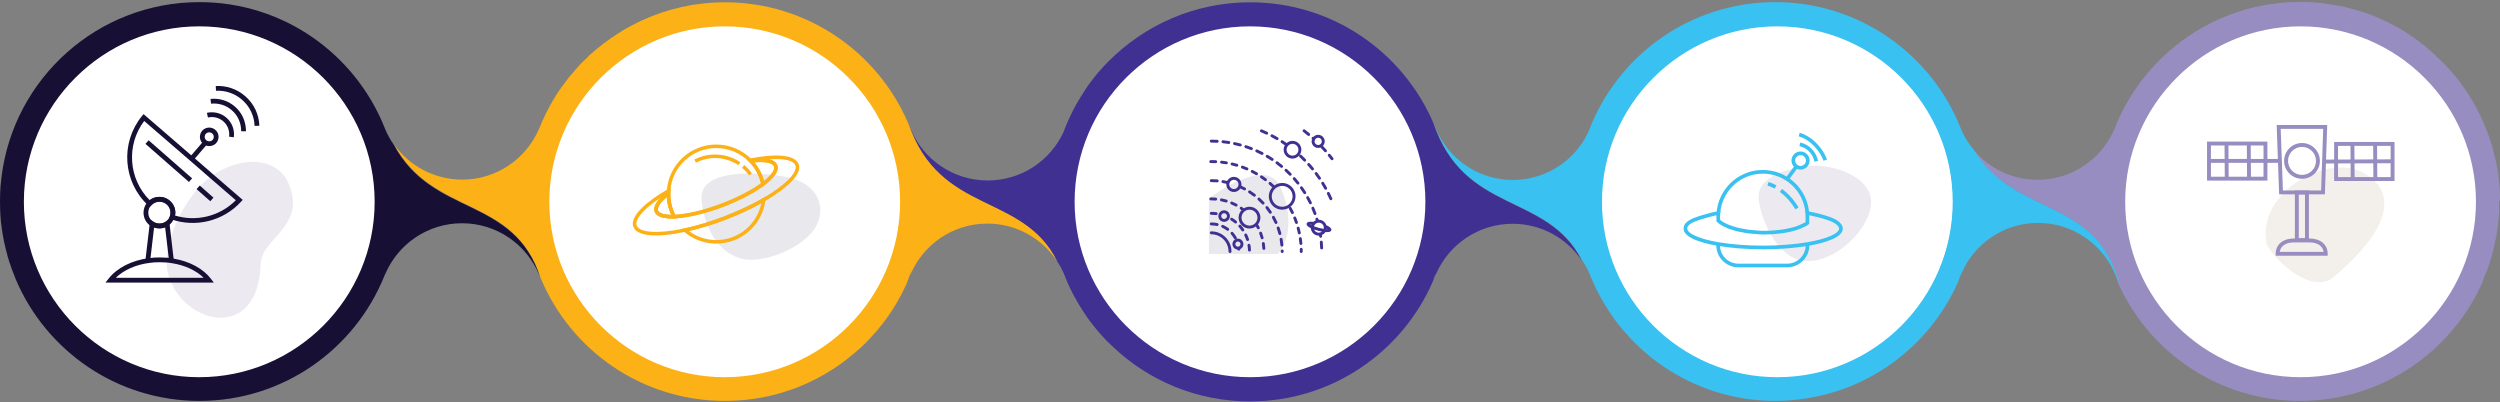 <svg width="640" height="103" viewBox="0 0 640 103" fill="none" xmlns="http://www.w3.org/2000/svg">
<rect x="0" y="0" width="640" height="103" fill="#808080" stroke="none"/>
<circle cx="589.043" cy="51.55" r="45.553" fill="white"/>
<path d="M580.16 61.954C580.624 64.939 591.338 76.052 597.409 70.91C612.468 58.206 613.762 48.819 604.739 44.108C595.717 39.398 578.137 48.918 580.16 61.954Z" fill="#F3EFEB"/>
<path fill-rule="evenodd" clip-rule="evenodd" d="M582.828 32H595.768L595.171 49.748H583.46L582.828 32ZM583.861 32.997L584.423 48.751H594.207L594.737 32.997H583.861Z" fill="#978DC0"/>
<path fill-rule="evenodd" clip-rule="evenodd" d="M589.315 37.608C587.337 37.608 585.734 39.211 585.734 41.189C585.734 43.167 587.337 44.771 589.315 44.771C591.293 44.771 592.896 43.167 592.896 41.189C592.896 39.211 591.293 37.608 589.315 37.608ZM584.736 41.189C584.736 38.661 586.786 36.611 589.315 36.611C591.844 36.611 593.894 38.661 593.894 41.189C593.894 43.718 591.844 45.768 589.315 45.768C586.786 45.768 584.736 43.718 584.736 41.189Z" fill="#978DC0"/>
<path fill-rule="evenodd" clip-rule="evenodd" d="M565 36.246H580.46V46.232H565V36.246ZM565.997 37.243V45.235H579.462V37.243H565.997Z" fill="#978DC0"/>
<path fill-rule="evenodd" clip-rule="evenodd" d="M597.54 36.345H613V46.332H597.54V36.345ZM598.538 37.343V45.335H612.003V37.343H598.538Z" fill="#978DC0"/>
<path fill-rule="evenodd" clip-rule="evenodd" d="M583.742 41.688H565.499V40.691H583.742V41.688Z" fill="#978DC0"/>
<path fill-rule="evenodd" clip-rule="evenodd" d="M594.985 40.856L612.533 40.79L612.536 41.788L594.989 41.854L594.985 40.856Z" fill="#978DC0"/>
<path fill-rule="evenodd" clip-rule="evenodd" d="M607.591 45.87L607.525 36.848L608.522 36.84L608.588 45.863L607.591 45.87Z" fill="#978DC0"/>
<path fill-rule="evenodd" clip-rule="evenodd" d="M601.786 45.804L601.72 36.815L602.717 36.807L602.783 45.796L601.786 45.804Z" fill="#978DC0"/>
<path fill-rule="evenodd" clip-rule="evenodd" d="M575.25 45.671L575.183 36.649L576.181 36.641L576.247 45.664L575.25 45.671Z" fill="#978DC0"/>
<path fill-rule="evenodd" clip-rule="evenodd" d="M569.544 45.77L569.478 36.748L570.475 36.741L570.542 45.763L569.544 45.77Z" fill="#978DC0"/>
<path fill-rule="evenodd" clip-rule="evenodd" d="M587.49 48.784H591.074V61.955H587.49V48.784ZM588.487 49.782V60.958H590.077V49.782H588.487Z" fill="#978DC0"/>
<path fill-rule="evenodd" clip-rule="evenodd" d="M583.614 64.474H594.85C594.738 63.752 594.382 63.206 593.871 62.814C593.234 62.325 592.321 62.055 591.272 62.055H587.159C586.11 62.055 585.207 62.325 584.579 62.813C584.075 63.203 583.723 63.75 583.614 64.474ZM583.968 62.024C584.815 61.367 585.952 61.057 587.159 61.057H591.272C592.478 61.057 593.623 61.367 594.478 62.023C595.348 62.69 595.884 63.691 595.884 64.973V65.471H582.58V64.973C582.58 63.694 583.105 62.693 583.968 62.024Z" fill="#978DC0"/>
<path d="M640 50.598C640 50.466 640 50.29 640 50.158V50.114C640 49.85 640 49.542 639.956 49.279C639.956 49.234 639.956 49.234 639.956 49.191C639.956 49.103 639.956 49.015 639.956 48.883C639.956 48.531 639.912 48.135 639.868 47.783C639.824 47.475 639.824 47.167 639.78 46.859C639.736 46.332 639.692 45.848 639.604 45.32C639.604 45.276 639.604 45.276 639.604 45.232C639.604 45.188 639.604 45.144 639.604 45.144C639.428 43.912 639.252 42.637 638.989 41.449C638.989 41.405 638.989 41.361 638.945 41.317C638.901 41.053 638.857 40.79 638.769 40.526C638.681 40.174 638.593 39.822 638.505 39.47C638.461 39.25 638.373 38.986 638.329 38.766C638.285 38.59 638.241 38.414 638.197 38.239C638.153 38.019 638.065 37.799 638.021 37.579C637.977 37.491 637.977 37.403 637.933 37.315C637.889 37.227 637.889 37.139 637.845 37.007C637.801 36.787 637.713 36.611 637.669 36.391C637.361 35.38 637.01 34.412 636.614 33.444C636.526 33.18 636.438 32.96 636.306 32.697C636.13 32.301 635.998 31.905 635.822 31.509C635.734 31.245 635.603 31.025 635.471 30.761C635.339 30.497 635.251 30.233 635.119 29.969C635.031 29.75 634.943 29.53 634.811 29.354C634.635 29.046 634.503 28.694 634.327 28.386C634.195 28.122 634.063 27.858 633.932 27.594C633.844 27.418 633.756 27.242 633.668 27.11C633.536 26.847 633.36 26.583 633.228 26.319C632.788 25.527 632.304 24.735 631.821 23.988C631.733 23.812 631.601 23.636 631.469 23.46C631.161 22.976 630.809 22.492 630.458 22.008C630.326 21.788 630.15 21.612 630.018 21.392C630.018 21.392 630.018 21.349 629.974 21.349C629.842 21.173 629.71 20.997 629.534 20.777C629.226 20.381 628.875 19.941 628.567 19.545C628.435 19.369 628.259 19.193 628.127 19.017C627.951 18.797 627.775 18.578 627.555 18.358C627.379 18.138 627.203 17.918 626.984 17.698C626.588 17.258 626.192 16.862 625.796 16.422C625.62 16.246 625.488 16.07 625.313 15.938C625.269 15.895 625.225 15.851 625.181 15.806C625.049 15.675 624.873 15.499 624.741 15.367C624.477 15.103 624.213 14.839 623.949 14.619C623.861 14.531 623.773 14.443 623.686 14.355C623.422 14.091 623.158 13.871 622.894 13.651C622.718 13.475 622.498 13.299 622.322 13.123C621.971 12.816 621.575 12.464 621.223 12.156C621.047 12.024 620.915 11.892 620.739 11.76C620.431 11.54 620.124 11.276 619.816 11.056C619.508 10.836 619.2 10.572 618.892 10.352C618.629 10.133 618.321 9.957 618.057 9.737C617.749 9.517 617.397 9.297 617.089 9.077C616.87 8.901 616.606 8.769 616.386 8.593C616.342 8.549 616.298 8.549 616.254 8.505C615.99 8.329 615.726 8.197 615.506 8.021C615.067 7.757 614.627 7.493 614.187 7.23C613.879 7.054 613.615 6.878 613.308 6.746C613.22 6.702 613.088 6.614 612.956 6.57C612.604 6.394 612.208 6.174 611.857 5.998C611.461 5.778 611.021 5.558 610.581 5.382C610.361 5.294 610.142 5.162 609.922 5.074C609.658 4.942 609.438 4.854 609.174 4.722C608.866 4.591 608.558 4.459 608.251 4.327C607.987 4.195 607.679 4.107 607.415 3.975C607.151 3.887 606.843 3.755 606.58 3.667C606.448 3.623 606.272 3.579 606.14 3.491C605.92 3.403 605.7 3.315 605.48 3.271C605.304 3.227 605.128 3.139 604.953 3.095H604.909C604.865 3.095 604.865 3.051 604.821 3.051C604.733 3.007 604.601 2.963 604.513 2.963C604.249 2.875 604.029 2.787 603.765 2.743C603.369 2.611 602.974 2.523 602.534 2.391C602.05 2.259 601.567 2.127 601.039 1.995C600.819 1.951 600.599 1.864 600.335 1.82C600.159 1.776 599.983 1.732 599.808 1.688C599.5 1.6 599.192 1.556 598.884 1.512C598.532 1.424 598.181 1.38 597.873 1.336C597.565 1.292 597.301 1.248 596.993 1.204C596.817 1.16 596.641 1.16 596.466 1.116C596.29 1.072 596.114 1.072 595.938 1.028C595.762 0.984 595.586 0.984 595.41 0.94C595.19 0.896 595.014 0.896 594.795 0.852C594.575 0.808 594.355 0.808 594.091 0.764C593.915 0.72 593.695 0.72 593.519 0.72C593.343 0.72 593.124 0.676 592.948 0.676C592.772 0.676 592.596 0.632 592.42 0.632C592.288 0.632 592.156 0.632 592.024 0.588C591.98 0.588 591.892 0.588 591.848 0.588C591.672 0.588 591.496 0.588 591.277 0.544C591.189 0.544 591.101 0.544 591.013 0.544C590.661 0.544 590.353 0.5 590.001 0.5C589.606 0.5 589.254 0.5 588.858 0.5C567.619 0.5 549.413 13.475 541.718 31.949C541.718 31.949 541.718 31.949 541.718 31.993C541.586 32.389 541.41 32.828 541.234 33.224C541.234 33.268 541.19 33.268 541.19 33.312C541.19 33.312 541.19 33.356 541.146 33.356C537.804 40.834 530.328 46.024 521.622 46.024C515.069 46.024 509.177 43.077 505.263 38.414C515.861 55.656 536.441 50.07 542.421 72.898C550.513 90.448 568.234 102.631 588.814 102.631C609.702 102.631 627.643 90.096 635.559 72.15C635.559 72.106 635.603 72.062 635.603 72.018C635.603 72.018 635.603 72.018 635.603 71.974C635.91 70.919 636.35 69.951 636.79 68.984C636.79 68.984 636.79 68.984 636.79 68.939C637.098 68.104 637.362 67.224 637.625 66.388C637.713 66.124 637.801 65.817 637.889 65.509C638.109 64.717 638.329 63.881 638.505 63.046C638.593 62.65 638.681 62.21 638.769 61.814C638.857 61.418 638.945 60.978 639.033 60.583C639.164 59.747 639.296 58.911 639.428 58.075V58.031C639.472 57.592 639.516 57.196 639.56 56.756C639.604 56.316 639.648 55.876 639.692 55.48C639.736 55.084 639.736 54.689 639.78 54.337C639.78 54.161 639.78 53.985 639.78 53.809V53.765C639.78 53.633 639.78 53.545 639.78 53.413V53.369C639.78 53.149 639.78 52.973 639.78 52.753C639.78 52.357 639.78 51.962 639.78 51.61C640 51.302 640 50.95 640 50.598ZM588.946 96.562C564.189 96.562 544.048 76.417 544.048 51.654C544.048 26.89 564.189 6.746 588.946 6.746C613.703 6.746 633.844 26.89 633.844 51.654C633.844 76.417 613.703 96.562 588.946 96.562Z" fill="#978DC0"/>
<circle cx="454.479" cy="51.55" r="45.553" fill="white"/>
<path d="M462.601 42.542C469.059 41.727 478.84 45.176 478.997 51.508C479.185 57.841 470.94 66.525 463.165 66.838C455.391 67.152 451.065 56.963 450.249 51.32C449.497 45.866 456.018 43.389 462.601 42.542Z" fill="#ECE9F1"/>
<path fill-rule="evenodd" clip-rule="evenodd" d="M439.37 62.794V62.449H440.313V62.794C440.313 65.385 442.42 67.496 445.045 67.496H457.523C460.119 67.496 462.255 65.383 462.255 62.794V62.481H463.198V62.794C463.198 65.911 460.632 68.438 457.523 68.438H445.045C441.903 68.438 439.37 65.909 439.37 62.794Z" fill="#39C1F1"/>
<path fill-rule="evenodd" clip-rule="evenodd" d="M440.445 53.952L440.373 54.601C440.345 54.853 440.344 55.139 440.344 55.427V56.261C440.562 56.461 440.802 56.639 441.099 56.799L441.109 56.804L441.119 56.81C441.175 56.844 441.228 56.877 441.279 56.909C441.396 56.981 441.504 57.048 441.62 57.106L441.629 57.111L441.638 57.116C441.893 57.257 442.152 57.373 442.451 57.493C442.512 57.514 442.576 57.542 442.622 57.561L442.629 57.565C442.689 57.59 442.725 57.605 442.749 57.613C442.801 57.63 442.862 57.656 442.906 57.673C442.917 57.678 442.927 57.682 442.936 57.686C442.991 57.708 443.029 57.721 443.059 57.729L443.077 57.733L443.094 57.739C443.562 57.895 444.022 58.048 444.542 58.201C444.661 58.231 444.788 58.261 444.918 58.291L444.92 58.292C445.051 58.323 445.186 58.354 445.313 58.386C445.824 58.506 446.367 58.597 446.929 58.691C447.068 58.707 447.189 58.73 447.295 58.75C447.308 58.752 447.322 58.755 447.335 58.757C447.452 58.779 447.566 58.799 447.711 58.813C447.749 58.815 447.801 58.819 447.845 58.823L447.848 58.823C447.922 58.829 448.023 58.838 448.141 58.849C448.316 58.864 448.534 58.884 448.767 58.905C448.847 58.913 448.928 58.92 449.011 58.927C449.65 58.986 450.324 59.046 450.578 59.063C450.771 59.063 450.962 59.071 451.142 59.078L451.147 59.079C451.337 59.087 451.515 59.094 451.692 59.094C452.042 59.094 452.362 59.093 452.648 59.065L452.671 59.063H452.695C453.209 59.063 453.724 59.032 454.239 58.972L454.247 58.971L454.256 58.97C456.359 58.804 457.313 58.59 458.003 58.436C458.084 58.418 458.161 58.4 458.237 58.384C459.879 58.019 460.939 57.503 461.168 57.388L461.179 57.383L461.19 57.378C461.43 57.273 461.664 57.16 461.851 57.062C461.944 57.014 462.024 56.97 462.086 56.934C462.117 56.916 462.142 56.901 462.162 56.889C462.171 56.883 462.179 56.878 462.185 56.874L462.191 56.87C462.192 56.869 462.192 56.869 462.193 56.869L462.224 56.845V55.427C462.224 55.109 462.223 54.853 462.195 54.601L462.137 54.078H462.805L463.791 54.275C464.108 54.339 466.425 54.814 468.466 55.548C468.466 55.548 468.466 55.548 468.466 55.548L468.307 55.991L468.465 55.548C468.465 55.548 468.465 55.548 468.466 55.548C469.375 55.873 470.173 56.287 470.753 56.764C471.321 57.23 471.756 57.82 471.756 58.499C471.756 59.088 471.454 59.604 471.002 60.039C470.55 60.473 469.912 60.863 469.14 61.213C467.594 61.915 465.41 62.503 462.805 62.945L462.803 62.946C459.548 63.483 455.603 63.83 451.378 63.83C447.059 63.83 443.084 63.483 439.797 62.946L439.793 62.945C437.219 62.503 435.073 61.914 433.559 61.216C432.802 60.867 432.178 60.48 431.737 60.05C431.294 59.619 431 59.109 431 58.531C431 58.284 431.005 57.778 431.469 57.204C431.912 56.657 432.732 56.094 434.226 55.58C434.223 55.581 434.221 55.582 434.218 55.583L434.387 56.023L434.233 55.577C434.231 55.578 434.228 55.579 434.226 55.58C435.329 55.16 438.195 54.405 438.485 54.34L438.489 54.339C438.716 54.291 438.942 54.25 439.159 54.212L439.163 54.211C439.384 54.171 439.595 54.134 439.805 54.089L440.445 53.952ZM463.165 55.111L463.606 55.2C463.916 55.261 466.176 55.726 468.147 56.435L468.148 56.435C468.994 56.737 469.685 57.106 470.155 57.492C470.638 57.888 470.814 58.238 470.814 58.499C470.814 58.742 470.692 59.029 470.349 59.359C470.004 59.69 469.472 60.027 468.751 60.355C467.311 61.009 465.216 61.58 462.649 62.016C459.446 62.544 455.554 62.887 451.378 62.887C447.108 62.887 443.184 62.544 439.951 62.016C437.415 61.58 435.361 61.009 433.953 60.36C433.248 60.035 432.729 59.701 432.394 59.374C432.06 59.049 431.943 58.767 431.943 58.531C431.943 58.528 431.943 58.525 431.943 58.522C431.942 58.361 431.942 58.118 432.202 57.796C432.488 57.443 433.123 56.956 434.54 56.468L434.548 56.466L434.555 56.463C435.588 56.068 438.406 55.324 438.688 55.261C438.898 55.216 439.109 55.178 439.329 55.139L439.332 55.138C439.356 55.134 439.379 55.13 439.403 55.125C439.402 55.227 439.402 55.324 439.402 55.415V56.657L439.54 56.795C439.847 57.102 440.193 57.38 440.642 57.623C440.672 57.642 440.707 57.663 440.745 57.687C440.871 57.765 441.034 57.866 441.189 57.944C441.492 58.112 441.791 58.245 442.112 58.373L442.125 58.378L442.138 58.382C442.162 58.39 442.198 58.405 442.258 58.431L442.265 58.434C442.315 58.455 442.385 58.486 442.451 58.508C442.471 58.514 442.491 58.522 442.524 58.536C442.541 58.543 442.561 58.551 442.586 58.561C442.644 58.584 442.724 58.615 442.811 58.638C443.276 58.793 443.749 58.95 444.286 59.108L444.295 59.111L444.304 59.113C444.433 59.145 444.569 59.177 444.701 59.209L444.702 59.209C444.836 59.24 444.966 59.271 445.088 59.301L445.091 59.302L445.094 59.303C445.642 59.432 446.219 59.528 446.778 59.621L446.799 59.625L446.812 59.626C446.919 59.638 447.009 59.655 447.121 59.676C447.134 59.678 447.147 59.681 447.161 59.684C447.291 59.708 447.442 59.735 447.636 59.752L447.657 59.754H447.679C447.671 59.754 447.674 59.755 447.694 59.756C447.709 59.757 447.733 59.759 447.77 59.762C447.841 59.768 447.939 59.777 448.057 59.787C448.232 59.803 448.448 59.823 448.681 59.844C448.761 59.851 448.843 59.858 448.925 59.866C449.568 59.924 450.274 59.988 450.534 60.004L450.548 60.005H450.563C450.74 60.005 450.918 60.013 451.108 60.02L451.112 60.021C451.297 60.028 451.494 60.036 451.692 60.036H451.704C452.032 60.036 452.388 60.036 452.718 60.005C453.259 60.004 453.799 59.972 454.34 59.909C456.499 59.738 457.498 59.515 458.204 59.357C458.285 59.338 458.363 59.321 458.438 59.305L458.44 59.304C460.16 58.922 461.288 58.381 461.578 58.237C461.835 58.124 462.084 58.004 462.286 57.899C462.457 57.809 462.621 57.718 462.723 57.648C462.818 57.595 462.936 57.514 463.028 57.422L463.166 57.284V55.414C463.166 55.313 463.166 55.212 463.165 55.111Z" fill="#39C1F1"/>
<path fill-rule="evenodd" clip-rule="evenodd" d="M460.285 42.853L458.028 45.925L457.268 45.367L459.525 42.295L460.285 42.853Z" fill="#39C1F1"/>
<path fill-rule="evenodd" clip-rule="evenodd" d="M460.94 39.722C460.178 39.722 459.561 40.339 459.561 41.1C459.561 41.862 460.178 42.479 460.94 42.479C461.701 42.479 462.318 41.862 462.318 41.1C462.318 40.339 461.701 39.722 460.94 39.722ZM458.619 41.1C458.619 39.819 459.658 38.78 460.94 38.78C462.221 38.78 463.26 39.819 463.26 41.1C463.26 42.382 462.221 43.421 460.94 43.421C459.658 43.421 458.619 42.382 458.619 41.1Z" fill="#39C1F1"/>
<path fill-rule="evenodd" clip-rule="evenodd" d="M463.369 39.052C462.624 38.164 461.653 37.623 460.659 37.425L460.844 36.5C462.045 36.74 463.206 37.391 464.091 38.447C464.799 39.289 465.244 40.242 465.416 41.206L464.488 41.371C464.347 40.58 463.977 39.777 463.369 39.053L463.369 39.052Z" fill="#39C1F1"/>
<path fill-rule="evenodd" clip-rule="evenodd" d="M464.935 37.984C463.607 36.385 461.962 35.318 460.47 34.909L460.719 34C462.425 34.468 464.227 35.657 465.658 37.38C466.599 38.484 467.287 39.661 467.715 40.846L466.829 41.166C466.442 40.096 465.814 39.016 464.939 37.989L464.937 37.987L464.935 37.984Z" fill="#39C1F1"/>
<path fill-rule="evenodd" clip-rule="evenodd" d="M459.627 53.602C458.313 51.431 456.882 50.035 455.645 49.13L456.202 48.369C457.536 49.345 459.052 50.833 460.434 53.114L459.627 53.602Z" fill="#39C1F1"/>
<path fill-rule="evenodd" clip-rule="evenodd" d="M452.525 47.525C452.491 47.516 452.467 47.509 452.452 47.504L452.75 46.61C452.717 46.599 453.032 46.684 453.346 46.798C453.701 46.928 454.186 47.134 454.773 47.46L454.315 48.284C453.375 47.761 452.749 47.587 452.525 47.525Z" fill="#39C1F1"/>
<path fill-rule="evenodd" clip-rule="evenodd" d="M443.531 47.671C441.757 49.475 440.584 51.911 440.374 54.586L439.434 54.512C439.663 51.608 440.935 48.966 442.86 47.009L442.863 47.006C445.016 44.852 447.987 43.513 451.284 43.513C457.52 43.513 462.644 48.344 463.134 54.449L463.135 54.468V54.549H462.193V54.506C461.733 48.894 457.017 44.456 451.284 44.456C448.249 44.456 445.515 45.687 443.531 47.671Z" fill="#39C1F1"/>
<path d="M505.395 38.502C504.735 37.711 504.163 36.919 503.592 36.039C502.976 35.072 502.449 34.016 501.965 32.916C501.921 32.828 501.877 32.697 501.833 32.565C494.665 14.707 477.691 1.864 457.595 0.632C457.551 0.632 457.551 0.632 457.507 0.632C456.496 0.588 455.484 0.544 454.473 0.544C432.574 0.544 413.929 14.311 406.673 33.664C403.287 41.01 395.855 46.068 387.28 46.068C378.353 46.068 370.746 40.614 367.536 32.872C367.492 32.784 367.448 32.653 367.404 32.52C367.228 32.081 367.052 31.685 366.876 31.245C374.792 54.996 395.987 49.059 404.958 66.52C404.958 66.52 404.958 66.564 405.002 66.564C405.793 67.752 406.497 68.984 407.025 70.303C407.069 70.435 407.113 70.523 407.157 70.655C414.72 89.392 433.057 102.631 454.517 102.631C455.484 102.631 456.408 102.587 457.375 102.543C457.463 102.543 457.551 102.543 457.639 102.543C457.771 102.543 457.859 102.543 457.991 102.499C458.123 102.499 458.298 102.499 458.43 102.455C477.647 101.004 493.874 88.952 501.305 72.106C501.349 71.974 501.393 71.886 501.393 71.754C501.569 71.359 501.745 70.963 501.877 70.611C501.921 70.479 501.965 70.347 502.053 70.215C502.536 69.115 503.064 68.06 503.68 67.048C507.462 61.066 514.146 57.064 521.753 57.064C530.636 57.064 538.287 62.518 541.498 70.259C541.542 70.391 541.585 70.479 541.629 70.611C541.937 71.359 542.245 72.106 542.597 72.854C536.572 50.158 515.993 55.744 505.395 38.502ZM455 96.562C430.243 96.562 410.103 76.417 410.103 51.654C410.103 26.89 430.243 6.746 455 6.746C479.758 6.746 499.898 26.89 499.898 51.654C499.898 76.417 479.758 96.562 455 96.562ZM501.349 71.579C501.569 70.919 501.833 70.259 502.141 69.599C501.877 70.303 501.613 70.963 501.349 71.579Z" fill="#39C1F1"/>
<circle cx="319.916" cy="51.55" r="45.553" fill="white"/>
<g clip-path="url(#clip0_705_50060)">
<path d="M326.512 65.75C323.255 69.122 314.096 71.287 307.654 69.143C301.253 67.01 298.766 59.217 306.628 52.943C315.258 46.017 324.909 41.521 327.736 47.799C330.623 54.182 330.871 61.221 326.512 65.75Z" fill="#E9E8EC"/>
<path d="M316.909 63.897C316.631 63.897 316.358 63.814 316.127 63.659C315.895 63.505 315.715 63.285 315.608 63.027C315.501 62.77 315.473 62.487 315.528 62.214C315.582 61.94 315.716 61.689 315.913 61.492C316.11 61.295 316.361 61.161 316.634 61.107C316.908 61.053 317.191 61.08 317.448 61.187C317.706 61.294 317.926 61.474 318.08 61.706C318.235 61.937 318.318 62.21 318.318 62.488C318.317 62.862 318.169 63.22 317.905 63.484C317.641 63.748 317.283 63.896 316.909 63.897V63.897ZM316.909 61.83C316.779 61.83 316.652 61.868 316.543 61.941C316.435 62.013 316.351 62.116 316.301 62.236C316.251 62.357 316.238 62.489 316.263 62.617C316.289 62.745 316.352 62.862 316.444 62.954C316.536 63.046 316.653 63.109 316.781 63.134C316.909 63.16 317.041 63.147 317.161 63.097C317.282 63.047 317.384 62.962 317.457 62.854C317.529 62.746 317.568 62.618 317.568 62.488C317.568 62.314 317.498 62.146 317.375 62.023C317.251 61.899 317.084 61.83 316.909 61.83V61.83Z" fill="#403092"/>
<path d="M319.871 58.505C319.319 58.505 318.78 58.342 318.322 58.035C317.863 57.729 317.506 57.293 317.295 56.784C317.084 56.275 317.029 55.714 317.136 55.173C317.244 54.632 317.509 54.136 317.899 53.746C318.289 53.356 318.786 53.09 319.327 52.983C319.867 52.875 320.428 52.93 320.937 53.141C321.447 53.352 321.882 53.709 322.189 54.168C322.495 54.626 322.659 55.165 322.659 55.717C322.658 56.456 322.364 57.165 321.841 57.687C321.319 58.21 320.61 58.504 319.871 58.505V58.505ZM319.871 53.68C319.468 53.68 319.074 53.8 318.738 54.023C318.403 54.247 318.142 54.566 317.988 54.938C317.834 55.311 317.793 55.72 317.872 56.116C317.95 56.511 318.145 56.874 318.43 57.159C318.715 57.444 319.078 57.638 319.473 57.717C319.869 57.795 320.278 57.755 320.651 57.601C321.023 57.447 321.341 57.185 321.565 56.85C321.789 56.515 321.909 56.121 321.909 55.718C321.908 55.177 321.694 54.659 321.311 54.277C320.929 53.895 320.411 53.679 319.871 53.679V53.68Z" fill="#403092"/>
<path d="M313.371 56.803C313.077 56.803 312.79 56.716 312.546 56.553C312.301 56.389 312.111 56.157 311.998 55.886C311.886 55.614 311.856 55.315 311.913 55.027C311.971 54.738 312.112 54.473 312.32 54.266C312.528 54.058 312.793 53.916 313.082 53.859C313.37 53.801 313.669 53.831 313.94 53.944C314.212 54.056 314.444 54.247 314.607 54.491C314.771 54.736 314.858 55.023 314.858 55.317C314.857 55.711 314.701 56.089 314.422 56.367C314.143 56.646 313.765 56.803 313.371 56.803V56.803ZM313.371 54.58C313.226 54.58 313.083 54.623 312.962 54.704C312.841 54.785 312.747 54.9 312.691 55.035C312.635 55.169 312.621 55.318 312.649 55.46C312.677 55.603 312.748 55.734 312.851 55.837C312.953 55.941 313.085 56.011 313.228 56.039C313.37 56.068 313.518 56.053 313.653 55.997C313.788 55.942 313.903 55.847 313.984 55.726C314.065 55.605 314.108 55.463 314.108 55.317C314.108 55.122 314.03 54.934 313.892 54.796C313.754 54.658 313.567 54.58 313.371 54.58V54.58Z" fill="#403092"/>
<path d="M315.876 49.15C315.493 49.15 315.119 49.036 314.801 48.824C314.482 48.611 314.234 48.309 314.088 47.955C313.941 47.602 313.903 47.212 313.978 46.837C314.052 46.462 314.237 46.117 314.507 45.846C314.778 45.575 315.123 45.391 315.498 45.316C315.874 45.242 316.263 45.28 316.617 45.426C316.97 45.573 317.273 45.821 317.485 46.139C317.698 46.458 317.811 46.832 317.811 47.215C317.811 47.728 317.607 48.22 317.244 48.582C316.881 48.945 316.389 49.149 315.876 49.15V49.15ZM315.876 46.029C315.641 46.029 315.412 46.099 315.217 46.229C315.022 46.359 314.87 46.544 314.781 46.761C314.691 46.977 314.667 47.216 314.713 47.446C314.759 47.676 314.872 47.887 315.038 48.053C315.203 48.219 315.415 48.331 315.645 48.377C315.875 48.423 316.113 48.4 316.33 48.31C316.546 48.22 316.731 48.068 316.862 47.873C316.992 47.678 317.061 47.449 317.061 47.215C317.061 46.9 316.936 46.599 316.714 46.377C316.491 46.155 316.19 46.03 315.876 46.03V46.029Z" fill="#403092"/>
<path d="M328.239 53.679C327.562 53.679 326.901 53.478 326.339 53.103C325.777 52.727 325.338 52.193 325.079 51.568C324.82 50.943 324.753 50.256 324.885 49.593C325.017 48.929 325.342 48.32 325.82 47.842C326.299 47.363 326.908 47.038 327.571 46.906C328.235 46.774 328.922 46.842 329.547 47.1C330.172 47.359 330.706 47.797 331.082 48.36C331.457 48.922 331.658 49.583 331.658 50.26C331.657 51.166 331.296 52.035 330.655 52.676C330.014 53.317 329.145 53.678 328.239 53.679V53.679ZM328.239 47.59C327.711 47.59 327.195 47.747 326.756 48.04C326.316 48.333 325.974 48.75 325.772 49.238C325.57 49.726 325.517 50.263 325.62 50.781C325.723 51.298 325.977 51.774 326.351 52.147C326.724 52.521 327.2 52.775 327.718 52.878C328.236 52.981 328.772 52.928 329.26 52.726C329.748 52.524 330.165 52.182 330.458 51.743C330.751 51.304 330.908 50.788 330.908 50.26C330.907 49.552 330.626 48.873 330.125 48.373C329.625 47.873 328.946 47.591 328.239 47.59V47.59Z" fill="#403092"/>
<path d="M330.882 40.6C330.433 40.6 329.995 40.467 329.622 40.218C329.249 39.969 328.958 39.614 328.787 39.2C328.615 38.786 328.57 38.33 328.657 37.89C328.745 37.45 328.961 37.046 329.278 36.729C329.595 36.412 329.999 36.196 330.439 36.108C330.879 36.021 331.335 36.066 331.749 36.237C332.164 36.409 332.518 36.699 332.767 37.072C333.016 37.445 333.149 37.884 333.149 38.332C333.149 38.934 332.91 39.51 332.484 39.935C332.059 40.36 331.483 40.599 330.882 40.6V40.6ZM330.882 36.815C330.581 36.815 330.288 36.904 330.038 37.071C329.789 37.237 329.594 37.474 329.479 37.752C329.365 38.029 329.334 38.334 329.393 38.629C329.452 38.923 329.596 39.194 329.809 39.406C330.021 39.618 330.291 39.763 330.586 39.821C330.88 39.88 331.185 39.85 331.463 39.735C331.74 39.62 331.977 39.425 332.144 39.175C332.31 38.926 332.399 38.632 332.399 38.332C332.399 37.93 332.238 37.545 331.954 37.26C331.669 36.976 331.284 36.816 330.882 36.816V36.815Z" fill="#403092"/>
<path d="M314.882 64.766C314.782 64.766 314.687 64.726 314.617 64.656C314.546 64.586 314.507 64.49 314.507 64.391C314.505 63.22 314.04 62.098 313.212 61.27C312.384 60.442 311.262 59.977 310.092 59.975C309.992 59.975 309.897 59.935 309.827 59.865C309.756 59.795 309.717 59.7 309.717 59.6C309.717 59.501 309.756 59.405 309.827 59.335C309.897 59.264 309.992 59.225 310.092 59.225C311.461 59.227 312.774 59.772 313.742 60.74C314.71 61.709 315.255 63.021 315.257 64.391C315.257 64.49 315.217 64.586 315.147 64.656C315.077 64.726 314.981 64.766 314.882 64.766V64.766Z" fill="#403092"/>
<path d="M316.701 63.352C316.726 63.507 316.746 63.662 316.759 63.818C316.767 63.912 316.81 63.999 316.879 64.062C316.948 64.126 317.039 64.161 317.133 64.162H317.165C317.214 64.157 317.262 64.144 317.306 64.121C317.349 64.098 317.388 64.067 317.42 64.029C317.452 63.992 317.476 63.948 317.491 63.901C317.506 63.854 317.511 63.804 317.507 63.755C317.49 63.553 317.462 63.352 317.428 63.153C317.209 63.285 316.957 63.354 316.701 63.352V63.352Z" fill="#403092"/>
<path d="M311.659 57.114C311.144 57.005 310.618 56.95 310.092 56.95C309.992 56.95 309.897 56.989 309.827 57.06C309.756 57.13 309.717 57.225 309.717 57.325C309.717 57.425 309.756 57.52 309.827 57.59C309.897 57.66 309.992 57.7 310.092 57.7C310.566 57.7 311.038 57.75 311.502 57.849C311.528 57.854 311.554 57.857 311.58 57.857C311.673 57.857 311.762 57.823 311.831 57.761C311.9 57.699 311.944 57.614 311.953 57.521C311.963 57.429 311.938 57.337 311.884 57.262C311.83 57.187 311.749 57.135 311.659 57.115V57.114Z" fill="#403092"/>
<path d="M314.516 58.406C314.092 58.092 313.637 57.825 313.157 57.607C313.112 57.586 313.063 57.574 313.013 57.571C312.963 57.569 312.913 57.576 312.867 57.593C312.82 57.611 312.777 57.637 312.74 57.671C312.704 57.705 312.674 57.745 312.654 57.791C312.633 57.836 312.622 57.885 312.62 57.935C312.619 57.985 312.627 58.035 312.645 58.081C312.663 58.128 312.691 58.17 312.725 58.206C312.76 58.242 312.801 58.271 312.847 58.29C313.279 58.486 313.689 58.727 314.07 59.009C314.109 59.038 314.154 59.059 314.202 59.071C314.25 59.083 314.299 59.085 314.348 59.078C314.397 59.071 314.444 59.054 314.486 59.029C314.528 59.003 314.565 58.97 314.594 58.93C314.623 58.891 314.645 58.846 314.657 58.798C314.668 58.75 314.671 58.7 314.664 58.652C314.656 58.603 314.639 58.556 314.614 58.514C314.589 58.472 314.555 58.435 314.516 58.406V58.406Z" fill="#403092"/>
<path d="M316.444 61.268C316.487 61.244 316.525 61.212 316.555 61.173C316.586 61.134 316.608 61.09 316.622 61.042C316.635 60.995 316.639 60.946 316.633 60.897C316.627 60.848 316.612 60.8 316.588 60.758C316.33 60.298 316.025 59.867 315.676 59.472C315.611 59.397 315.518 59.352 315.419 59.346C315.319 59.339 315.222 59.373 315.147 59.439C315.072 59.504 315.027 59.597 315.021 59.696C315.015 59.796 315.048 59.893 315.114 59.968C315.427 60.324 315.702 60.711 315.934 61.124C315.958 61.167 315.99 61.205 316.029 61.236C316.067 61.266 316.112 61.288 316.159 61.302C316.207 61.315 316.256 61.319 316.305 61.313C316.354 61.307 316.401 61.292 316.444 61.268V61.268Z" fill="#403092"/>
<path d="M319.864 64.4C319.767 64.4 319.673 64.362 319.603 64.295C319.533 64.228 319.492 64.136 319.489 64.038C319.474 63.638 319.434 63.239 319.368 62.844C319.352 62.746 319.376 62.645 319.434 62.564C319.491 62.483 319.579 62.429 319.677 62.413C319.775 62.396 319.876 62.42 319.957 62.478C320.038 62.535 320.092 62.623 320.108 62.721C320.179 63.148 320.222 63.579 320.238 64.011C320.24 64.061 320.232 64.11 320.215 64.156C320.198 64.202 320.172 64.244 320.138 64.28C320.105 64.316 320.064 64.346 320.02 64.366C319.975 64.386 319.926 64.398 319.877 64.4L319.864 64.4ZM319.382 61.702C319.303 61.702 319.226 61.677 319.162 61.63C319.098 61.584 319.05 61.519 319.026 61.444C318.9 61.064 318.75 60.692 318.577 60.33C318.553 60.286 318.538 60.237 318.534 60.186C318.529 60.136 318.535 60.085 318.551 60.036C318.566 59.988 318.591 59.944 318.625 59.905C318.658 59.867 318.699 59.836 318.745 59.814C318.79 59.792 318.84 59.779 318.891 59.777C318.941 59.775 318.992 59.783 319.039 59.801C319.087 59.819 319.13 59.846 319.167 59.881C319.204 59.916 319.233 59.959 319.252 60.005C319.439 60.396 319.601 60.797 319.737 61.209C319.755 61.265 319.76 61.325 319.751 61.383C319.742 61.442 319.719 61.498 319.684 61.546C319.65 61.594 319.604 61.633 319.551 61.66C319.498 61.687 319.44 61.701 319.38 61.701L319.382 61.702ZM318.167 59.246C318.106 59.247 318.046 59.232 317.992 59.203C317.938 59.175 317.892 59.134 317.857 59.084C317.631 58.753 317.384 58.437 317.117 58.138C317.084 58.101 317.059 58.058 317.043 58.012C317.026 57.965 317.019 57.916 317.022 57.867C317.025 57.818 317.037 57.769 317.059 57.725C317.08 57.681 317.11 57.641 317.147 57.608C317.184 57.575 317.227 57.55 317.273 57.534C317.32 57.517 317.369 57.51 317.418 57.513C317.467 57.516 317.516 57.529 317.56 57.55C317.604 57.571 317.644 57.601 317.677 57.638C317.965 57.961 318.232 58.302 318.477 58.659C318.515 58.715 318.538 58.781 318.542 58.849C318.546 58.917 318.531 58.985 318.499 59.045C318.467 59.106 318.42 59.156 318.361 59.191C318.303 59.227 318.236 59.245 318.168 59.245L318.167 59.246ZM316.317 57.224C316.23 57.224 316.145 57.193 316.078 57.138C315.77 56.882 315.445 56.647 315.107 56.433C315.064 56.407 315.027 56.373 314.997 56.333C314.968 56.292 314.947 56.247 314.935 56.198C314.924 56.15 314.922 56.099 314.93 56.05C314.939 56.001 314.957 55.954 314.983 55.912C315.01 55.869 315.045 55.833 315.085 55.804C315.126 55.776 315.172 55.756 315.221 55.745C315.27 55.734 315.32 55.734 315.369 55.743C315.418 55.752 315.465 55.771 315.507 55.798C315.872 56.03 316.223 56.284 316.557 56.559C316.616 56.608 316.659 56.675 316.68 56.749C316.7 56.824 316.697 56.903 316.671 56.975C316.645 57.048 316.597 57.111 316.534 57.155C316.47 57.2 316.395 57.224 316.318 57.224H316.317ZM311.338 55.065C311.322 55.065 311.307 55.064 311.291 55.062C310.893 55.012 310.492 54.987 310.091 54.987C309.991 54.987 309.896 54.948 309.826 54.877C309.755 54.807 309.716 54.712 309.716 54.612C309.716 54.513 309.755 54.417 309.826 54.347C309.896 54.277 309.991 54.237 310.091 54.237C310.523 54.237 310.955 54.265 311.384 54.319C311.479 54.33 311.566 54.378 311.627 54.451C311.688 54.525 311.719 54.619 311.713 54.714C311.707 54.81 311.665 54.9 311.595 54.965C311.525 55.03 311.433 55.066 311.337 55.066L311.338 55.065Z" fill="#403092"/>
<path d="M316.628 52.177C316.251 51.974 315.861 51.788 315.469 51.623C315.424 51.603 315.374 51.592 315.325 51.591C315.275 51.59 315.225 51.599 315.179 51.617C315.133 51.636 315.09 51.663 315.055 51.698C315.019 51.733 314.991 51.775 314.972 51.82C314.952 51.866 314.942 51.916 314.942 51.965C314.942 52.015 314.952 52.065 314.971 52.111C314.99 52.157 315.019 52.198 315.054 52.233C315.09 52.268 315.132 52.296 315.178 52.314C315.548 52.471 315.917 52.647 316.274 52.838C316.317 52.861 316.365 52.876 316.414 52.881C316.463 52.886 316.512 52.881 316.559 52.867C316.607 52.852 316.65 52.829 316.689 52.798C316.727 52.766 316.758 52.728 316.782 52.685C316.805 52.641 316.819 52.594 316.824 52.545C316.829 52.496 316.824 52.446 316.81 52.399C316.796 52.352 316.772 52.308 316.741 52.27C316.71 52.232 316.672 52.2 316.628 52.177V52.177Z" fill="#403092"/>
<path d="M311.244 50.588C310.863 50.556 310.475 50.541 310.092 50.541C310.042 50.541 309.994 50.541 309.944 50.544C309.845 50.549 309.752 50.594 309.685 50.668C309.619 50.743 309.585 50.84 309.59 50.94C309.596 51.039 309.641 51.132 309.715 51.199C309.79 51.265 309.887 51.299 309.987 51.294C310.017 51.292 310.045 51.291 310.075 51.291C310.433 51.297 310.816 51.306 311.183 51.337H311.214C311.311 51.337 311.404 51.299 311.474 51.232C311.543 51.165 311.585 51.074 311.589 50.977C311.592 50.88 311.559 50.785 311.495 50.713C311.431 50.641 311.341 50.596 311.244 50.588V50.588Z" fill="#403092"/>
<path d="M318.68 53.75C318.724 53.704 318.78 53.672 318.841 53.656C318.551 53.42 318.251 53.191 317.944 52.979C317.862 52.925 317.762 52.906 317.666 52.924C317.569 52.943 317.484 52.999 317.429 53.08C317.373 53.161 317.352 53.26 317.368 53.357C317.385 53.453 317.439 53.539 317.519 53.597C317.794 53.786 318.061 53.99 318.322 54.201C318.425 54.038 318.545 53.887 318.68 53.75V53.75Z" fill="#403092"/>
<path d="M314.018 51.105C313.609 50.984 313.189 50.881 312.77 50.799C312.722 50.789 312.672 50.789 312.623 50.798C312.574 50.808 312.528 50.827 312.486 50.854C312.445 50.882 312.41 50.917 312.382 50.958C312.355 50.999 312.336 51.046 312.326 51.094C312.317 51.143 312.317 51.193 312.327 51.242C312.337 51.29 312.356 51.337 312.384 51.377C312.412 51.419 312.448 51.453 312.489 51.481C312.531 51.508 312.577 51.526 312.626 51.535C313.022 51.613 313.419 51.71 313.805 51.824C313.9 51.851 314.002 51.84 314.089 51.792C314.176 51.745 314.241 51.665 314.269 51.57C314.297 51.475 314.286 51.373 314.239 51.286C314.192 51.198 314.112 51.133 314.018 51.105V51.105Z" fill="#403092"/>
<path d="M323.784 62.291C323.769 62.193 323.715 62.105 323.635 62.046C323.555 61.987 323.455 61.962 323.357 61.977C323.258 61.992 323.17 62.045 323.111 62.126C323.052 62.206 323.027 62.306 323.042 62.404C323.103 62.801 323.145 63.208 323.169 63.612C323.175 63.708 323.217 63.797 323.287 63.863C323.356 63.929 323.448 63.965 323.544 63.965H323.566C323.616 63.962 323.664 63.95 323.708 63.928C323.752 63.907 323.792 63.877 323.825 63.84C323.858 63.803 323.883 63.76 323.899 63.714C323.915 63.667 323.922 63.618 323.919 63.569C323.893 63.141 323.847 62.712 323.784 62.291V62.291Z" fill="#403092"/>
<path d="M323.203 61.243C323.299 61.217 323.381 61.154 323.43 61.068C323.48 60.982 323.493 60.88 323.467 60.784C323.356 60.371 323.225 59.959 323.076 59.56C323.059 59.514 323.034 59.471 323 59.434C322.967 59.397 322.926 59.367 322.881 59.346C322.836 59.325 322.787 59.313 322.738 59.311C322.688 59.309 322.638 59.317 322.592 59.335C322.545 59.352 322.503 59.378 322.466 59.412C322.43 59.446 322.401 59.487 322.381 59.533C322.36 59.578 322.349 59.627 322.348 59.677C322.347 59.727 322.355 59.776 322.373 59.822C322.514 60.2 322.638 60.589 322.743 60.978C322.756 61.026 322.778 61.071 322.808 61.11C322.838 61.149 322.875 61.182 322.918 61.206C322.961 61.231 323.008 61.247 323.057 61.253C323.105 61.259 323.155 61.256 323.203 61.243Z" fill="#403092"/>
<path d="M322.459 58.15C322.284 57.806 322.092 57.466 321.888 57.135C321.689 57.286 321.474 57.417 321.248 57.525C321.441 57.839 321.624 58.161 321.789 58.488C321.834 58.577 321.913 58.644 322.007 58.675C322.102 58.706 322.205 58.699 322.293 58.654C322.382 58.609 322.449 58.531 322.48 58.436C322.512 58.342 322.504 58.239 322.459 58.15V58.15Z" fill="#403092"/>
<path d="M328.239 64.766C328.14 64.766 328.044 64.726 327.974 64.656C327.904 64.586 327.864 64.49 327.864 64.391V64.247C327.864 64.198 327.873 64.149 327.892 64.103C327.91 64.058 327.937 64.016 327.972 63.981C328.007 63.946 328.048 63.918 328.093 63.899C328.138 63.88 328.187 63.87 328.236 63.87H328.239C328.338 63.87 328.433 63.909 328.503 63.978C328.574 64.048 328.613 64.143 328.614 64.242V64.391C328.614 64.491 328.574 64.586 328.504 64.656C328.434 64.726 328.339 64.766 328.239 64.766ZM328.164 63.122C328.071 63.122 327.981 63.087 327.912 63.023C327.843 62.96 327.8 62.874 327.791 62.781C327.747 62.293 327.683 61.803 327.6 61.325C327.591 61.276 327.592 61.226 327.603 61.178C327.614 61.13 327.634 61.085 327.662 61.044C327.691 61.004 327.727 60.97 327.768 60.944C327.81 60.917 327.856 60.899 327.905 60.891C327.953 60.882 328.003 60.883 328.051 60.894C328.099 60.905 328.145 60.925 328.185 60.953C328.225 60.982 328.26 61.018 328.286 61.059C328.312 61.101 328.33 61.148 328.339 61.196C328.425 61.695 328.492 62.205 328.539 62.713C328.548 62.812 328.517 62.911 328.453 62.987C328.389 63.063 328.298 63.111 328.199 63.12C328.188 63.121 328.177 63.122 328.165 63.122H328.164ZM327.651 60.17C327.568 60.17 327.487 60.143 327.422 60.092C327.356 60.041 327.309 59.97 327.288 59.89C327.165 59.419 327.02 58.946 326.858 58.486C326.825 58.392 326.831 58.289 326.874 58.199C326.917 58.109 326.993 58.04 327.087 58.007C327.181 57.974 327.284 57.979 327.374 58.022C327.464 58.065 327.533 58.142 327.566 58.236C327.735 58.715 327.886 59.208 328.014 59.7C328.028 59.755 328.03 59.813 328.019 59.869C328.007 59.925 327.983 59.978 327.948 60.024C327.913 60.069 327.868 60.106 327.816 60.131C327.765 60.156 327.708 60.169 327.651 60.169V60.17ZM326.657 57.344C326.584 57.344 326.514 57.324 326.453 57.284C326.392 57.245 326.344 57.189 326.314 57.123C326.114 56.679 325.894 56.237 325.658 55.81C325.61 55.723 325.599 55.62 325.626 55.525C325.654 55.429 325.718 55.349 325.805 55.3C325.892 55.252 325.995 55.241 326.091 55.268C326.186 55.296 326.267 55.36 326.315 55.447C326.561 55.893 326.791 56.353 326.999 56.816C327.024 56.873 327.035 56.936 327.03 56.998C327.026 57.06 327.005 57.121 326.971 57.173C326.937 57.226 326.891 57.269 326.836 57.299C326.781 57.329 326.719 57.344 326.657 57.344V57.344ZM325.209 54.723C325.147 54.723 325.086 54.708 325.032 54.678C324.977 54.649 324.931 54.607 324.896 54.556C324.626 54.15 324.336 53.75 324.033 53.368C323.971 53.29 323.943 53.191 323.954 53.092C323.966 52.993 324.016 52.903 324.094 52.841C324.172 52.779 324.271 52.751 324.37 52.762C324.469 52.774 324.559 52.824 324.621 52.902C324.936 53.3 325.239 53.717 325.521 54.14C325.558 54.197 325.58 54.262 325.583 54.33C325.587 54.398 325.571 54.465 325.539 54.525C325.507 54.584 325.46 54.634 325.402 54.669C325.344 54.704 325.277 54.723 325.209 54.723H325.209ZM323.349 52.373C323.297 52.373 323.246 52.363 323.199 52.342C323.152 52.322 323.109 52.292 323.074 52.254C322.741 51.898 322.389 51.551 322.028 51.224C321.958 51.156 321.918 51.063 321.915 50.966C321.912 50.869 321.947 50.775 322.012 50.703C322.077 50.631 322.168 50.587 322.265 50.581C322.362 50.575 322.457 50.606 322.532 50.669C322.908 51.01 323.275 51.371 323.622 51.744C323.672 51.797 323.705 51.864 323.717 51.936C323.73 52.008 323.721 52.082 323.692 52.149C323.663 52.216 323.615 52.273 323.554 52.313C323.492 52.353 323.421 52.375 323.348 52.375L323.349 52.373ZM321.129 50.36C321.047 50.36 320.967 50.333 320.901 50.283C320.514 49.986 320.11 49.701 319.701 49.437C319.657 49.412 319.618 49.378 319.588 49.337C319.557 49.297 319.535 49.25 319.523 49.2C319.51 49.151 319.509 49.099 319.517 49.049C319.525 48.999 319.544 48.951 319.571 48.908C319.599 48.865 319.635 48.828 319.677 48.8C319.72 48.772 319.767 48.752 319.817 48.742C319.867 48.733 319.919 48.734 319.969 48.745C320.018 48.756 320.065 48.777 320.107 48.807C320.534 49.082 320.955 49.379 321.358 49.688C321.42 49.736 321.466 49.802 321.489 49.877C321.511 49.952 321.51 50.032 321.485 50.106C321.459 50.181 321.412 50.245 321.348 50.291C321.284 50.336 321.208 50.361 321.129 50.361V50.36ZM318.61 48.737C318.549 48.737 318.489 48.722 318.435 48.693C318.005 48.464 317.56 48.25 317.111 48.057C316.921 47.975 317.217 47.286 317.408 47.368C317.875 47.569 318.339 47.794 318.787 48.032C318.861 48.071 318.92 48.134 318.954 48.211C318.987 48.287 318.995 48.373 318.974 48.454C318.954 48.535 318.907 48.607 318.841 48.658C318.776 48.71 318.694 48.737 318.611 48.737H318.61Z" fill="#403092"/>
<path d="M314.455 47.157C313.984 47.038 313.5 46.938 313.017 46.858C312.968 46.85 312.92 46.834 312.878 46.808C312.835 46.782 312.798 46.748 312.768 46.708C312.739 46.668 312.717 46.622 312.706 46.573C312.694 46.525 312.693 46.474 312.701 46.425C312.709 46.376 312.727 46.329 312.753 46.286C312.78 46.244 312.815 46.208 312.856 46.179C312.897 46.15 312.943 46.13 312.992 46.12C313.04 46.109 313.091 46.108 313.14 46.118C313.643 46.201 314.147 46.306 314.64 46.431C314.839 46.481 314.486 47.165 314.455 47.157V47.157ZM311.59 46.679C311.58 46.679 311.57 46.679 311.559 46.678C311.076 46.638 310.582 46.618 310.092 46.618C309.992 46.618 309.897 46.578 309.827 46.508C309.756 46.438 309.717 46.343 309.717 46.243C309.717 46.144 309.756 46.048 309.827 45.978C309.897 45.907 309.992 45.868 310.092 45.868C310.602 45.868 311.117 45.889 311.621 45.93C311.67 45.932 311.718 45.944 311.763 45.965C311.808 45.985 311.848 46.014 311.881 46.051C311.915 46.087 311.941 46.13 311.958 46.176C311.975 46.222 311.983 46.271 311.981 46.32C311.979 46.37 311.967 46.418 311.946 46.463C311.926 46.508 311.896 46.548 311.86 46.581C311.824 46.614 311.781 46.641 311.735 46.657C311.689 46.675 311.64 46.682 311.59 46.68V46.679Z" fill="#403092"/>
<path d="M333.119 64.766C333.019 64.766 332.924 64.726 332.853 64.656C332.783 64.586 332.744 64.49 332.744 64.391C332.744 64.206 332.741 64.022 332.737 63.838C332.736 63.788 332.744 63.739 332.762 63.694C332.78 63.648 332.806 63.605 332.84 63.57C332.874 63.534 332.915 63.505 332.96 63.486C333.005 63.465 333.054 63.455 333.103 63.453H333.112C333.21 63.453 333.304 63.492 333.374 63.56C333.444 63.629 333.485 63.722 333.487 63.819C333.491 64.009 333.494 64.2 333.494 64.391C333.494 64.49 333.454 64.586 333.384 64.656C333.313 64.726 333.218 64.766 333.119 64.766V64.766ZM333.027 62.706C332.934 62.706 332.844 62.671 332.775 62.608C332.706 62.545 332.663 62.458 332.654 62.365C332.618 61.958 332.571 61.547 332.513 61.144C332.501 61.046 332.528 60.948 332.587 60.87C332.647 60.792 332.735 60.741 332.832 60.727C332.929 60.713 333.028 60.737 333.107 60.795C333.186 60.854 333.239 60.94 333.255 61.037C333.315 61.454 333.364 61.879 333.401 62.298C333.406 62.347 333.4 62.397 333.386 62.444C333.371 62.491 333.347 62.534 333.315 62.572C333.284 62.61 333.245 62.641 333.201 62.664C333.158 62.687 333.11 62.701 333.061 62.705C333.05 62.706 333.039 62.706 333.027 62.706V62.706ZM332.622 59.99C332.536 59.99 332.453 59.96 332.386 59.906C332.32 59.852 332.274 59.776 332.256 59.692C332.172 59.294 332.075 58.892 331.969 58.497C331.944 58.401 331.957 58.298 332.007 58.212C332.057 58.126 332.139 58.063 332.235 58.037C332.331 58.011 332.433 58.025 332.52 58.075C332.606 58.124 332.669 58.206 332.694 58.303C332.804 58.71 332.903 59.126 332.99 59.537C333 59.585 333.001 59.635 332.992 59.684C332.983 59.732 332.964 59.778 332.937 59.819C332.911 59.861 332.876 59.896 332.835 59.924C332.795 59.952 332.749 59.972 332.701 59.982C332.675 59.987 332.649 59.99 332.622 59.99V59.99ZM331.895 57.34C331.817 57.34 331.741 57.315 331.677 57.27C331.613 57.224 331.565 57.16 331.54 57.086C331.409 56.699 331.265 56.311 331.112 55.933C331.094 55.888 331.085 55.839 331.085 55.789C331.086 55.74 331.096 55.691 331.115 55.646C331.135 55.601 331.163 55.56 331.198 55.525C331.233 55.491 331.275 55.464 331.321 55.445C331.366 55.427 331.415 55.418 331.464 55.418C331.514 55.419 331.562 55.429 331.608 55.448C331.653 55.468 331.694 55.496 331.728 55.531C331.763 55.566 331.79 55.608 331.808 55.654C331.965 56.044 332.114 56.444 332.25 56.844C332.269 56.9 332.275 56.961 332.266 57.02C332.257 57.079 332.235 57.135 332.2 57.183C332.165 57.231 332.12 57.271 332.067 57.298C332.013 57.325 331.955 57.34 331.895 57.34V57.34ZM330.857 54.8C330.786 54.8 330.717 54.78 330.657 54.742C330.597 54.705 330.549 54.651 330.518 54.587C330.343 54.221 330.154 53.854 329.957 53.496C329.909 53.409 329.897 53.306 329.925 53.211C329.953 53.115 330.018 53.035 330.105 52.987C330.192 52.939 330.295 52.927 330.39 52.955C330.486 52.983 330.566 53.048 330.614 53.135C330.817 53.505 331.013 53.885 331.194 54.263C331.222 54.32 331.234 54.383 331.231 54.446C331.227 54.51 331.208 54.571 331.174 54.625C331.14 54.678 331.093 54.722 331.038 54.753C330.982 54.784 330.92 54.8 330.857 54.8V54.8ZM326.045 48.16C325.948 48.16 325.855 48.122 325.785 48.055C325.491 47.773 325.185 47.495 324.876 47.227C324.803 47.162 324.759 47.07 324.753 46.972C324.747 46.874 324.779 46.778 324.843 46.704C324.907 46.63 324.998 46.584 325.095 46.575C325.193 46.567 325.29 46.597 325.365 46.66C325.685 46.934 326.001 47.223 326.305 47.514C326.359 47.566 326.396 47.633 326.412 47.706C326.427 47.779 326.421 47.855 326.393 47.925C326.365 47.994 326.317 48.054 326.255 48.096C326.193 48.138 326.119 48.16 326.045 48.16V48.16ZM323.953 46.376C323.872 46.376 323.793 46.35 323.728 46.301C323.403 46.055 323.065 45.815 322.728 45.587C322.687 45.559 322.652 45.524 322.625 45.483C322.598 45.442 322.579 45.396 322.569 45.348C322.56 45.3 322.56 45.25 322.57 45.202C322.58 45.153 322.599 45.107 322.626 45.066C322.654 45.026 322.689 44.991 322.73 44.963C322.771 44.936 322.817 44.917 322.866 44.908C322.914 44.898 322.964 44.898 323.012 44.908C323.06 44.918 323.106 44.937 323.147 44.965C323.497 45.2 323.844 45.448 324.181 45.703C324.244 45.75 324.291 45.816 324.314 45.891C324.338 45.966 324.337 46.047 324.312 46.121C324.287 46.196 324.239 46.261 324.176 46.307C324.112 46.353 324.035 46.378 323.956 46.378L323.953 46.376ZM321.664 44.853C321.598 44.854 321.533 44.836 321.475 44.803C321.122 44.597 320.759 44.399 320.396 44.213C320.352 44.191 320.313 44.16 320.281 44.123C320.249 44.085 320.225 44.042 320.209 43.995C320.194 43.948 320.189 43.898 320.192 43.849C320.196 43.8 320.21 43.752 320.232 43.709C320.278 43.62 320.356 43.553 320.451 43.522C320.498 43.507 320.547 43.501 320.596 43.505C320.645 43.509 320.693 43.523 320.737 43.545C321.112 43.737 321.487 43.943 321.853 44.155C321.925 44.197 321.981 44.26 322.013 44.337C322.044 44.413 322.05 44.498 322.028 44.578C322.006 44.658 321.959 44.729 321.893 44.779C321.827 44.829 321.747 44.856 321.664 44.855V44.853ZM319.208 43.614C319.157 43.614 319.107 43.603 319.06 43.583C318.685 43.421 318.299 43.267 317.916 43.126C317.825 43.09 317.751 43.02 317.71 42.931C317.669 42.841 317.666 42.739 317.7 42.647C317.734 42.554 317.803 42.479 317.892 42.437C317.981 42.395 318.083 42.39 318.175 42.422C318.571 42.568 318.968 42.727 319.357 42.895C319.436 42.929 319.501 42.989 319.541 43.066C319.581 43.142 319.593 43.23 319.575 43.315C319.558 43.399 319.512 43.475 319.445 43.529C319.378 43.584 319.294 43.614 319.208 43.614ZM316.623 42.678C316.587 42.678 316.551 42.673 316.516 42.663C316.124 42.547 315.725 42.441 315.329 42.347C315.232 42.324 315.148 42.264 315.096 42.179C315.044 42.094 315.027 41.992 315.05 41.896C315.073 41.799 315.134 41.715 315.218 41.663C315.303 41.611 315.405 41.594 315.502 41.617C315.911 41.714 316.324 41.824 316.729 41.942C316.815 41.968 316.89 42.023 316.939 42.099C316.987 42.175 317.007 42.266 316.994 42.355C316.981 42.445 316.937 42.526 316.868 42.585C316.8 42.644 316.713 42.677 316.623 42.677V42.678ZM313.948 42.059C313.927 42.059 313.906 42.058 313.885 42.054C313.483 41.987 313.074 41.929 312.668 41.883C312.571 41.87 312.483 41.819 312.423 41.742C312.363 41.664 312.335 41.566 312.346 41.469C312.357 41.372 312.406 41.283 312.482 41.221C312.558 41.159 312.655 41.129 312.752 41.138C313.172 41.185 313.595 41.245 314.009 41.315C314.102 41.33 314.185 41.38 314.243 41.455C314.301 41.529 314.328 41.622 314.321 41.715C314.313 41.809 314.27 41.896 314.201 41.96C314.132 42.024 314.042 42.059 313.948 42.059V42.059ZM311.215 41.766H311.196C310.824 41.748 310.436 41.74 310.073 41.739C310.045 41.739 310.018 41.739 309.989 41.741C309.94 41.745 309.89 41.738 309.843 41.722C309.796 41.707 309.753 41.682 309.715 41.649C309.678 41.617 309.648 41.577 309.626 41.533C309.604 41.488 309.591 41.44 309.588 41.39C309.585 41.341 309.592 41.291 309.608 41.245C309.624 41.198 309.649 41.155 309.682 41.118C309.715 41.081 309.755 41.051 309.799 41.029C309.844 41.008 309.892 40.995 309.942 40.992C309.992 40.989 310.042 40.989 310.092 40.989C310.471 40.989 310.855 40.998 311.233 41.016C311.282 41.017 311.33 41.028 311.375 41.048C311.421 41.068 311.461 41.097 311.495 41.132C311.529 41.168 311.556 41.21 311.574 41.256C311.591 41.302 311.6 41.351 311.599 41.4C311.598 41.449 311.587 41.498 311.567 41.543C311.547 41.588 311.518 41.629 311.483 41.663C311.447 41.697 311.405 41.723 311.359 41.741C311.313 41.759 311.264 41.767 311.215 41.766L311.215 41.766Z" fill="#403092"/>
<path d="M323.26 38.954C322.81 38.721 322.35 38.497 321.892 38.29C321.801 38.249 321.698 38.245 321.605 38.28C321.512 38.315 321.436 38.386 321.395 38.476C321.354 38.567 321.351 38.67 321.386 38.763C321.421 38.856 321.491 38.932 321.582 38.973C322.028 39.175 322.476 39.392 322.915 39.62C323.003 39.666 323.106 39.674 323.201 39.644C323.296 39.614 323.375 39.548 323.42 39.459C323.466 39.371 323.475 39.268 323.445 39.173C323.415 39.078 323.348 38.999 323.26 38.954H323.26Z" fill="#403092"/>
<path d="M325.882 40.495C325.46 40.217 325.026 39.946 324.592 39.69C324.549 39.664 324.502 39.647 324.453 39.64C324.404 39.632 324.353 39.635 324.305 39.647C324.257 39.659 324.212 39.681 324.172 39.71C324.132 39.74 324.099 39.778 324.073 39.821C324.048 39.863 324.032 39.911 324.025 39.96C324.018 40.009 324.022 40.06 324.034 40.108C324.047 40.156 324.07 40.201 324.1 40.24C324.13 40.279 324.168 40.312 324.212 40.337C324.634 40.586 325.057 40.849 325.468 41.121C325.509 41.15 325.555 41.17 325.604 41.181C325.653 41.192 325.704 41.192 325.753 41.183C325.802 41.174 325.849 41.155 325.891 41.127C325.933 41.099 325.969 41.063 325.996 41.022C326.024 40.98 326.043 40.933 326.052 40.883C326.062 40.834 326.061 40.784 326.05 40.735C326.039 40.685 326.019 40.639 325.99 40.598C325.961 40.557 325.924 40.523 325.882 40.496V40.495Z" fill="#403092"/>
<path d="M320.489 37.7C320.018 37.517 319.535 37.343 319.056 37.185C319.009 37.17 318.96 37.164 318.91 37.167C318.861 37.171 318.813 37.184 318.769 37.207C318.725 37.229 318.686 37.26 318.654 37.297C318.622 37.334 318.598 37.377 318.582 37.424C318.567 37.471 318.561 37.52 318.564 37.569C318.568 37.619 318.581 37.666 318.604 37.711C318.626 37.755 318.656 37.794 318.694 37.826C318.731 37.858 318.774 37.882 318.821 37.898C319.288 38.051 319.758 38.22 320.216 38.398C320.309 38.434 320.413 38.432 320.504 38.392C320.595 38.352 320.667 38.277 320.703 38.184C320.739 38.091 320.737 37.988 320.696 37.897C320.656 37.805 320.582 37.734 320.489 37.698V37.7Z" fill="#403092"/>
<path d="M336.761 56.213C336.805 56.357 336.846 56.504 336.888 56.65C337.116 56.562 337.351 56.498 337.591 56.456H337.613C337.568 56.302 337.525 56.147 337.478 55.993C337.464 55.946 337.441 55.901 337.41 55.862C337.378 55.824 337.34 55.792 337.296 55.768C337.252 55.744 337.204 55.73 337.155 55.725C337.105 55.72 337.055 55.725 337.008 55.739C336.96 55.754 336.916 55.778 336.878 55.81C336.84 55.841 336.808 55.88 336.785 55.925C336.762 55.969 336.748 56.017 336.744 56.066C336.74 56.116 336.746 56.166 336.761 56.213V56.213Z" fill="#403092"/>
<path d="M311.61 35.793C311.106 35.767 310.595 35.754 310.092 35.754C309.992 35.754 309.897 35.793 309.827 35.863C309.756 35.934 309.717 36.029 309.717 36.129C309.717 36.228 309.756 36.323 309.827 36.394C309.897 36.464 309.992 36.504 310.092 36.504C310.582 36.504 311.08 36.516 311.571 36.542H311.591C311.69 36.545 311.787 36.508 311.859 36.439C311.931 36.37 311.973 36.276 311.975 36.177C311.978 36.077 311.941 35.981 311.872 35.909C311.804 35.837 311.709 35.795 311.61 35.792V35.793Z" fill="#403092"/>
<path d="M317.6 36.748C317.113 36.616 316.616 36.495 316.124 36.39C316.075 36.379 316.025 36.377 315.976 36.386C315.927 36.394 315.88 36.413 315.838 36.439C315.796 36.466 315.76 36.501 315.732 36.541C315.704 36.582 315.684 36.628 315.673 36.677C315.663 36.725 315.662 36.776 315.671 36.825C315.68 36.873 315.699 36.92 315.726 36.961C315.754 37.003 315.789 37.039 315.83 37.066C315.871 37.094 315.918 37.114 315.966 37.123C316.446 37.226 316.93 37.343 317.404 37.473C317.436 37.482 317.469 37.486 317.502 37.486C317.593 37.486 317.681 37.453 317.75 37.393C317.818 37.333 317.862 37.251 317.874 37.16C317.886 37.07 317.865 36.979 317.815 36.903C317.764 36.828 317.688 36.773 317.6 36.749V36.748Z" fill="#403092"/>
<path d="M314.63 36.111C314.132 36.032 313.625 35.965 313.124 35.911C313.025 35.902 312.927 35.932 312.85 35.994C312.773 36.056 312.724 36.146 312.712 36.245C312.707 36.294 312.711 36.343 312.725 36.391C312.739 36.438 312.762 36.482 312.793 36.52C312.824 36.559 312.863 36.59 312.906 36.614C312.949 36.637 312.997 36.652 313.046 36.657C313.534 36.709 314.027 36.774 314.512 36.851C314.532 36.854 314.552 36.856 314.572 36.856C314.666 36.856 314.757 36.82 314.827 36.756C314.896 36.692 314.939 36.604 314.946 36.51C314.954 36.416 314.925 36.322 314.866 36.248C314.808 36.174 314.724 36.125 314.63 36.11V36.111Z" fill="#403092"/>
<path d="M327.127 41.368C327.087 41.339 327.042 41.318 326.995 41.306C326.947 41.294 326.897 41.291 326.848 41.299C326.8 41.306 326.753 41.323 326.711 41.348C326.668 41.373 326.632 41.407 326.602 41.446C326.573 41.486 326.552 41.531 326.54 41.578C326.528 41.626 326.525 41.676 326.532 41.725C326.54 41.773 326.556 41.82 326.582 41.862C326.607 41.905 326.64 41.942 326.68 41.971C327.076 42.264 327.468 42.571 327.846 42.883C327.923 42.945 328.021 42.974 328.118 42.963C328.216 42.953 328.306 42.905 328.369 42.829C328.431 42.754 328.462 42.656 328.453 42.558C328.445 42.46 328.398 42.37 328.324 42.306C327.935 41.985 327.533 41.669 327.127 41.368V41.368Z" fill="#403092"/>
<path d="M336.642 55.056C336.703 55.056 336.762 55.042 336.816 55.014C336.869 54.986 336.915 54.946 336.95 54.896C336.984 54.847 337.006 54.789 337.014 54.73C337.022 54.67 337.015 54.609 336.994 54.552C336.819 54.077 336.633 53.604 336.436 53.143C336.396 53.053 336.322 52.982 336.23 52.945C336.138 52.909 336.036 52.911 335.945 52.949C335.854 52.988 335.782 53.061 335.745 53.153C335.708 53.244 335.708 53.347 335.746 53.438C335.938 53.888 336.121 54.349 336.29 54.81C336.316 54.882 336.364 54.945 336.427 54.989C336.49 55.033 336.565 55.056 336.642 55.056V55.056Z" fill="#403092"/>
<path d="M338.326 59.597C338.253 59.669 338.167 59.725 338.072 59.763C337.977 59.8 337.875 59.818 337.773 59.815C337.715 59.815 337.656 59.809 337.598 59.797C337.64 60.046 337.682 60.294 337.717 60.542C337.729 60.632 337.773 60.715 337.841 60.775C337.909 60.834 337.997 60.867 338.088 60.867C338.105 60.867 338.122 60.866 338.139 60.864C338.188 60.857 338.235 60.841 338.278 60.816C338.32 60.791 338.357 60.758 338.387 60.719C338.417 60.68 338.439 60.635 338.451 60.587C338.463 60.54 338.466 60.49 338.46 60.441C338.42 60.159 338.374 59.878 338.326 59.597V59.597Z" fill="#403092"/>
<path d="M329.469 43.304C329.396 43.237 329.299 43.202 329.199 43.206C329.1 43.21 329.006 43.253 328.939 43.327C328.872 43.4 328.836 43.497 328.841 43.596C328.845 43.696 328.888 43.789 328.961 43.856C329.32 44.187 329.678 44.533 330.024 44.886C330.094 44.956 330.189 44.995 330.287 44.995C330.386 44.995 330.48 44.957 330.551 44.888C330.621 44.819 330.661 44.725 330.663 44.626C330.665 44.528 330.628 44.433 330.56 44.361C330.205 44 329.838 43.643 329.469 43.304Z" fill="#403092"/>
<path d="M338.626 61.95C338.622 61.901 338.608 61.853 338.586 61.809C338.563 61.766 338.532 61.727 338.495 61.695C338.457 61.663 338.413 61.639 338.367 61.624C338.32 61.609 338.27 61.604 338.221 61.608C338.172 61.612 338.124 61.626 338.081 61.648C338.037 61.671 337.998 61.702 337.966 61.739C337.902 61.816 337.871 61.914 337.879 62.013C337.92 62.502 337.949 62.999 337.965 63.49C337.968 63.588 338.009 63.68 338.079 63.748C338.149 63.816 338.242 63.853 338.34 63.853H338.352C338.451 63.85 338.545 63.808 338.613 63.735C338.681 63.663 338.718 63.566 338.715 63.467C338.698 62.962 338.669 62.451 338.626 61.95V61.95Z" fill="#403092"/>
<path d="M331.593 45.475C331.526 45.406 331.435 45.366 331.339 45.362C331.243 45.358 331.149 45.392 331.077 45.456C331.005 45.519 330.96 45.608 330.951 45.704C330.943 45.8 330.972 45.895 331.032 45.971C331.355 46.338 331.674 46.721 331.98 47.106C332.041 47.184 332.132 47.234 332.23 47.245C332.329 47.257 332.428 47.228 332.506 47.167C332.584 47.105 332.634 47.015 332.646 46.917C332.657 46.818 332.629 46.719 332.568 46.641C332.253 46.245 331.926 45.852 331.593 45.475V45.475Z" fill="#403092"/>
<path d="M335.803 51.765C335.581 51.313 335.343 50.861 335.097 50.422C335.074 50.378 335.042 50.339 335.003 50.308C334.964 50.277 334.92 50.253 334.872 50.239C334.824 50.225 334.774 50.221 334.725 50.227C334.675 50.232 334.627 50.248 334.584 50.272C334.54 50.296 334.502 50.329 334.471 50.368C334.441 50.407 334.418 50.452 334.405 50.5C334.392 50.548 334.388 50.599 334.395 50.648C334.401 50.697 334.418 50.745 334.443 50.788C334.682 51.216 334.914 51.656 335.13 52.096C335.175 52.182 335.253 52.248 335.346 52.278C335.439 52.309 335.54 52.302 335.628 52.258C335.716 52.215 335.783 52.139 335.816 52.047C335.848 51.955 335.844 51.854 335.803 51.765Z" fill="#403092"/>
<path d="M333.476 47.856C333.448 47.815 333.412 47.781 333.37 47.754C333.329 47.728 333.282 47.709 333.233 47.701C333.184 47.693 333.135 47.694 333.086 47.705C333.038 47.715 332.992 47.736 332.952 47.764C332.912 47.793 332.877 47.829 332.851 47.871C332.825 47.913 332.807 47.96 332.799 48.009C332.791 48.057 332.792 48.108 332.804 48.156C332.815 48.204 332.835 48.249 332.864 48.289C333.149 48.691 333.425 49.104 333.687 49.518C333.712 49.561 333.746 49.599 333.787 49.629C333.827 49.659 333.873 49.68 333.922 49.692C333.97 49.704 334.021 49.706 334.071 49.698C334.12 49.69 334.168 49.672 334.21 49.645C334.253 49.618 334.289 49.583 334.318 49.542C334.347 49.5 334.367 49.454 334.377 49.405C334.387 49.355 334.388 49.305 334.378 49.255C334.368 49.206 334.349 49.159 334.321 49.118C334.053 48.693 333.768 48.268 333.476 47.856V47.856Z" fill="#403092"/>
<path d="M340.702 51.26C340.629 51.26 340.558 51.239 340.497 51.2C340.436 51.16 340.388 51.103 340.359 51.037C340.159 50.587 339.948 50.135 339.729 49.694C339.706 49.65 339.692 49.601 339.687 49.551C339.683 49.502 339.689 49.451 339.704 49.404C339.719 49.356 339.744 49.312 339.777 49.274C339.809 49.236 339.849 49.205 339.894 49.183C339.939 49.161 339.988 49.148 340.038 49.144C340.088 49.141 340.138 49.148 340.185 49.165C340.232 49.181 340.276 49.207 340.313 49.241C340.35 49.274 340.38 49.315 340.401 49.361C340.626 49.81 340.841 50.273 341.045 50.734C341.07 50.791 341.081 50.853 341.076 50.915C341.071 50.978 341.05 51.038 341.016 51.09C340.982 51.142 340.936 51.185 340.881 51.215C340.826 51.245 340.765 51.26 340.702 51.26V51.26ZM339.368 48.575C339.301 48.575 339.236 48.557 339.178 48.523C339.12 48.489 339.072 48.44 339.04 48.382C338.801 47.952 338.55 47.52 338.292 47.101C338.242 47.017 338.227 46.916 338.251 46.82C338.274 46.724 338.335 46.642 338.419 46.59C338.502 46.539 338.603 46.522 338.699 46.544C338.795 46.566 338.879 46.626 338.931 46.709C339.195 47.138 339.452 47.578 339.696 48.018C339.728 48.075 339.744 48.139 339.743 48.205C339.742 48.27 339.724 48.334 339.691 48.39C339.658 48.446 339.611 48.493 339.554 48.525C339.498 48.558 339.434 48.575 339.368 48.575V48.575ZM337.799 46.02C337.738 46.02 337.677 46.005 337.623 45.976C337.569 45.948 337.523 45.906 337.488 45.855C337.213 45.449 336.923 45.042 336.629 44.647C336.599 44.607 336.578 44.562 336.566 44.515C336.554 44.467 336.551 44.417 336.558 44.368C336.565 44.32 336.582 44.273 336.607 44.23C336.632 44.188 336.666 44.151 336.705 44.122C336.745 44.092 336.79 44.071 336.837 44.059C336.885 44.047 336.935 44.044 336.984 44.051C337.032 44.059 337.079 44.075 337.121 44.1C337.164 44.126 337.201 44.159 337.23 44.199C337.53 44.603 337.827 45.019 338.109 45.434C338.147 45.491 338.169 45.557 338.173 45.625C338.177 45.693 338.162 45.76 338.13 45.821C338.098 45.881 338.05 45.931 337.992 45.966C337.934 46.001 337.867 46.02 337.799 46.02ZM336.007 43.615C335.951 43.615 335.896 43.603 335.846 43.579C335.795 43.556 335.751 43.521 335.716 43.478C335.403 43.096 335.079 42.716 334.752 42.35C334.687 42.276 334.653 42.179 334.659 42.08C334.665 41.981 334.709 41.889 334.783 41.823C334.857 41.757 334.954 41.722 335.053 41.728C335.152 41.733 335.245 41.777 335.311 41.85C335.645 42.224 335.977 42.612 336.297 43.003C336.342 43.058 336.37 43.125 336.378 43.195C336.387 43.266 336.376 43.337 336.345 43.401C336.315 43.465 336.267 43.519 336.207 43.557C336.147 43.595 336.078 43.615 336.007 43.615V43.615ZM334.007 41.38C333.957 41.38 333.907 41.37 333.861 41.351C333.815 41.331 333.773 41.303 333.739 41.267C333.394 40.916 333.039 40.567 332.678 40.23C332.605 40.163 332.563 40.069 332.559 39.969C332.556 39.87 332.592 39.773 332.66 39.7C332.728 39.628 332.822 39.585 332.922 39.582C333.021 39.578 333.118 39.615 333.19 39.682C333.558 40.026 333.923 40.383 334.275 40.743C334.326 40.796 334.361 40.863 334.375 40.935C334.389 41.008 334.381 41.083 334.352 41.151C334.324 41.219 334.276 41.277 334.214 41.318C334.153 41.358 334.08 41.38 334.007 41.38V41.38ZM329.236 37.417C328.836 37.133 328.424 36.853 328.008 36.585C327.967 36.558 327.931 36.524 327.903 36.483C327.875 36.443 327.855 36.397 327.845 36.349C327.824 36.252 327.842 36.15 327.896 36.066C327.95 35.983 328.035 35.924 328.133 35.903C328.23 35.883 328.331 35.901 328.415 35.955C328.84 36.23 329.263 36.516 329.67 36.806C329.839 36.926 329.301 37.464 329.236 37.417ZM326.933 35.859C326.867 35.86 326.802 35.842 326.744 35.808C326.319 35.56 325.882 35.318 325.447 35.09C325.359 35.043 325.293 34.964 325.263 34.869C325.234 34.774 325.243 34.671 325.289 34.583C325.335 34.495 325.415 34.429 325.51 34.399C325.605 34.37 325.708 34.379 325.796 34.425C326.241 34.659 326.687 34.906 327.122 35.16C327.193 35.202 327.249 35.266 327.28 35.342C327.311 35.418 327.316 35.503 327.295 35.582C327.273 35.661 327.226 35.732 327.161 35.782C327.095 35.832 327.015 35.859 326.933 35.859V35.859ZM324.278 34.465C324.223 34.465 324.168 34.453 324.119 34.43C323.672 34.221 323.216 34.019 322.762 33.83C322.675 33.789 322.606 33.716 322.572 33.626C322.537 33.536 322.538 33.436 322.575 33.347C322.612 33.258 322.682 33.186 322.77 33.147C322.859 33.108 322.959 33.105 323.049 33.138C323.513 33.33 323.98 33.536 324.437 33.751C324.514 33.787 324.577 33.849 324.615 33.925C324.652 34.002 324.662 34.089 324.644 34.172C324.625 34.255 324.579 34.33 324.512 34.383C324.446 34.436 324.363 34.465 324.278 34.465V34.465Z" fill="#403092"/>
<path d="M334.079 33.188C334.041 33.156 333.996 33.133 333.948 33.12C333.9 33.106 333.85 33.102 333.8 33.108C333.751 33.114 333.703 33.129 333.66 33.154C333.616 33.179 333.578 33.212 333.548 33.251C333.517 33.291 333.495 33.336 333.482 33.384C333.47 33.432 333.467 33.482 333.473 33.532C333.48 33.581 333.497 33.628 333.522 33.671C333.548 33.714 333.581 33.752 333.621 33.781C334.011 34.081 334.401 34.395 334.78 34.711C334.818 34.742 334.862 34.766 334.909 34.781C334.956 34.796 335.005 34.801 335.054 34.797C335.103 34.792 335.151 34.778 335.195 34.755C335.238 34.732 335.277 34.701 335.309 34.663C335.34 34.625 335.364 34.582 335.379 34.535C335.393 34.487 335.398 34.438 335.394 34.389C335.39 34.34 335.376 34.292 335.353 34.249C335.33 34.205 335.298 34.166 335.261 34.135C334.874 33.812 334.476 33.494 334.079 33.188V33.188Z" fill="#403092"/>
<path d="M336.746 35.439C336.632 35.334 336.519 35.229 336.405 35.126C336.369 35.092 336.326 35.066 336.279 35.048C336.232 35.031 336.182 35.023 336.133 35.025C336.083 35.027 336.034 35.039 335.989 35.06C335.943 35.081 335.903 35.111 335.87 35.148C335.836 35.185 335.81 35.229 335.794 35.276C335.778 35.323 335.771 35.373 335.774 35.423C335.777 35.473 335.79 35.521 335.812 35.566C335.834 35.611 335.865 35.651 335.903 35.683C336.058 35.823 336.212 35.966 336.366 36.108C336.43 35.855 336.561 35.624 336.746 35.439V35.439Z" fill="#403092"/>
<path d="M339.6 38.352C339.272 37.981 338.933 37.611 338.591 37.252C338.571 37.292 338.542 37.327 338.507 37.354C338.472 37.382 338.432 37.402 338.388 37.413C338.358 37.46 338.317 37.498 338.267 37.524C338.218 37.55 338.162 37.563 338.107 37.56C338.047 37.561 337.988 37.546 337.935 37.517C337.939 37.605 337.974 37.689 338.034 37.754C338.374 38.11 338.712 38.478 339.038 38.848C339.071 38.885 339.11 38.915 339.155 38.937C339.199 38.958 339.247 38.971 339.296 38.974C339.345 38.977 339.395 38.97 339.441 38.954C339.488 38.938 339.531 38.913 339.568 38.881C339.604 38.848 339.635 38.808 339.656 38.764C339.678 38.72 339.69 38.672 339.694 38.623C339.697 38.574 339.69 38.524 339.674 38.478C339.658 38.431 339.633 38.388 339.6 38.351V38.352Z" fill="#403092"/>
<path d="M341.295 40.406C341.062 40.102 340.824 39.802 340.581 39.506C340.55 39.468 340.511 39.436 340.468 39.413C340.425 39.389 340.377 39.375 340.328 39.37C340.229 39.36 340.13 39.39 340.053 39.453C339.976 39.516 339.927 39.607 339.917 39.706C339.907 39.805 339.937 39.904 340 39.981C340.238 40.272 340.471 40.566 340.7 40.864C340.73 40.904 340.767 40.938 340.81 40.964C340.853 40.989 340.9 41.006 340.95 41.014C341 41.021 341.05 41.018 341.098 41.005C341.147 40.992 341.192 40.97 341.232 40.939C341.271 40.909 341.305 40.871 341.329 40.827C341.354 40.784 341.37 40.736 341.375 40.686C341.381 40.636 341.377 40.586 341.363 40.538C341.349 40.49 341.326 40.445 341.294 40.406L341.295 40.406Z" fill="#403092"/>
<path d="M337.457 37.872C337.346 37.872 337.236 37.861 337.127 37.839C336.856 37.786 336.602 37.666 336.388 37.491C336.174 37.316 336.007 37.091 335.901 36.836C335.795 36.58 335.753 36.303 335.78 36.028C335.806 35.753 335.901 35.488 336.054 35.258C336.207 35.028 336.415 34.84 336.659 34.709C336.902 34.578 337.174 34.51 337.451 34.51C337.727 34.509 338 34.577 338.243 34.707C338.487 34.837 338.695 35.026 338.849 35.255C339.018 35.508 339.116 35.802 339.131 36.106C339.147 36.41 339.079 36.712 338.936 36.98C338.793 37.249 338.58 37.474 338.32 37.631C338.059 37.788 337.761 37.871 337.457 37.872V37.872ZM337.452 35.26C337.244 35.261 337.043 35.33 336.88 35.458C336.717 35.586 336.601 35.765 336.551 35.966C336.501 36.167 336.519 36.38 336.604 36.569C336.688 36.759 336.833 36.914 337.017 37.012C337.2 37.109 337.41 37.143 337.614 37.107C337.819 37.071 338.005 36.968 338.144 36.814C338.283 36.66 338.367 36.465 338.382 36.258C338.397 36.051 338.342 35.845 338.227 35.672C338.142 35.545 338.027 35.44 337.891 35.368C337.756 35.296 337.605 35.259 337.451 35.26H337.452Z" fill="#403092"/>
<path d="M339.548 57.666C339.443 57.339 339.259 57.044 339.01 56.808C338.762 56.572 338.458 56.402 338.126 56.315C337.795 56.228 337.447 56.226 337.114 56.309C336.782 56.392 336.475 56.558 336.224 56.791C336.08 56.775 335.942 56.763 335.813 56.757C335.351 56.736 334.74 56.76 334.545 57.145C334.525 57.176 334.509 57.211 334.499 57.246C334.491 57.282 334.487 57.318 334.489 57.354C334.471 57.762 334.96 58.124 335.575 58.415C335.607 58.931 335.835 59.416 336.212 59.771C336.589 60.126 337.087 60.324 337.605 60.324C337.642 60.324 337.68 60.323 337.717 60.321C337.984 60.307 338.246 60.241 338.488 60.125C338.729 60.01 338.945 59.848 339.124 59.648C339.192 59.571 339.255 59.488 339.311 59.401C339.378 59.407 339.445 59.411 339.509 59.414C339.582 59.418 339.659 59.42 339.739 59.42C340.199 59.42 340.712 59.34 340.822 58.925C340.829 58.899 340.833 58.873 340.834 58.847C340.883 58.383 340.266 57.977 339.548 57.666ZM337.539 57C337.562 57 337.586 56.998 337.609 56.998C337.805 56.996 337.999 57.039 338.175 57.124C338.352 57.209 338.506 57.334 338.627 57.488C338.747 57.643 338.83 57.823 338.869 58.015C338.908 58.207 338.903 58.405 338.853 58.594C338.005 58.461 337.175 58.241 336.373 57.936C336.444 57.677 336.594 57.447 336.804 57.279C337.013 57.111 337.27 57.013 337.539 57ZM335.727 57.505C335.71 57.545 335.693 57.585 335.679 57.626C335.597 57.582 335.525 57.541 335.464 57.503C335.539 57.5 335.629 57.5 335.727 57.504V57.505ZM337.677 59.572C337.406 59.589 337.138 59.518 336.911 59.37C336.683 59.223 336.509 59.006 336.413 58.753C336.786 58.883 337.142 58.986 337.404 59.055C337.752 59.147 338.094 59.223 338.419 59.282C338.209 59.455 337.949 59.557 337.677 59.572L337.677 59.572ZM339.608 58.669C339.616 58.626 339.624 58.584 339.629 58.541C339.717 58.586 339.792 58.629 339.856 58.669C339.784 58.671 339.701 58.671 339.607 58.668L339.608 58.669Z" fill="#403092"/>
</g>
<path d="M366.876 31.333C359.005 13.211 341.02 0.588 320.044 0.588C305.796 0.588 292.956 6.438 283.677 15.806C282.71 16.774 281.786 17.786 280.907 18.841C280.291 19.589 279.676 20.337 279.104 21.129C278.62 21.788 278.137 22.448 277.697 23.152C277.697 23.152 277.697 23.152 277.697 23.196C277.477 23.548 277.257 23.856 277.037 24.207C276.817 24.559 276.597 24.911 276.378 25.263C275.938 25.967 275.542 26.671 275.146 27.418C274.926 27.77 274.751 28.166 274.575 28.518C274.135 29.354 273.739 30.189 273.387 31.025C273.079 31.685 272.816 32.345 272.552 33.048C272.464 33.312 272.332 33.576 272.244 33.84C268.858 41.142 261.47 46.2 252.851 46.2C243.925 46.2 236.317 40.746 233.107 33.004C233.063 32.916 233.019 32.785 232.975 32.653C232.843 32.389 232.755 32.081 232.623 31.817C240.715 55.216 261.822 49.279 270.661 66.96C271.408 68.06 272.024 69.247 272.552 70.523C272.596 70.655 272.64 70.743 272.684 70.875C272.772 71.139 272.904 71.403 272.992 71.666C273.299 72.414 273.651 73.162 274.003 73.91C274.355 74.657 274.75 75.405 275.146 76.109C275.542 76.813 275.938 77.56 276.378 78.264C276.817 78.968 277.257 79.672 277.697 80.331C278.137 80.991 278.62 81.695 279.104 82.311C279.368 82.619 279.588 82.971 279.852 83.278C280.599 84.246 281.391 85.17 282.226 86.093C282.49 86.357 282.71 86.621 282.974 86.885C283.018 86.929 283.062 86.973 283.106 87.017C283.413 87.325 283.677 87.633 283.985 87.897C284.293 88.205 284.557 88.469 284.865 88.732C294.011 97.441 306.412 102.763 320 102.763C340.932 102.763 358.917 90.14 366.788 72.106C366.788 72.106 366.788 72.106 366.788 72.062C366.788 72.018 366.832 71.974 366.832 71.93C367.008 71.535 367.184 71.139 367.316 70.787C367.36 70.655 367.404 70.523 367.492 70.391C367.492 70.347 367.536 70.303 367.58 70.259C370.834 62.65 378.398 57.284 387.236 57.284C394.624 57.284 401.088 61.022 404.914 66.652C395.943 49.147 374.792 55.084 366.876 31.333ZM320 96.562C295.242 96.562 275.102 76.417 275.102 51.654C275.102 26.891 295.242 6.746 320 6.746C344.757 6.746 364.898 26.891 364.898 51.654C364.898 76.417 344.757 96.562 320 96.562ZM366.876 71.623C367.096 70.919 367.404 70.215 367.712 69.555C367.448 70.259 367.184 70.963 366.876 71.623Z" fill="#403092"/>
<circle cx="185.352" cy="51.55" r="45.553" fill="white"/>
<path d="M189.64 66.177C194.147 67.469 203.161 64.765 207.668 59.687C212.145 54.639 210.403 46.646 200.457 45.144C189.52 43.461 178.913 44.393 179.604 51.243C180.295 58.214 183.601 64.434 189.64 66.177Z" fill="#E9E8EC"/>
<path fill-rule="evenodd" clip-rule="evenodd" d="M191.762 44.919C191.244 44.171 190.641 43.511 189.952 42.936L190.53 42.242C191.283 42.87 191.941 43.591 192.505 44.405L191.762 44.919Z" fill="#FCB116"/>
<path fill-rule="evenodd" clip-rule="evenodd" d="M196.054 50.31L195.948 51.206C195.2 57.501 189.841 62.361 183.36 62.361C180.182 62.361 177.253 61.177 175.04 59.245L174.359 58.65L175.244 58.463C178.342 57.808 181.804 56.764 185.362 55.418C189.07 53.983 192.443 52.4 195.273 50.762L196.054 50.31ZM194.906 52.008C192.207 53.508 189.08 54.948 185.686 56.261L185.683 56.263L185.683 56.263C182.437 57.49 179.26 58.473 176.352 59.143C178.303 60.592 180.74 61.458 183.36 61.458C189.063 61.458 193.831 57.405 194.906 52.008Z" fill="#FCB116"/>
<path fill-rule="evenodd" clip-rule="evenodd" d="M183.06 40.457C181.301 40.457 179.628 40.889 178.157 41.64L177.746 40.835C179.34 40.023 181.152 39.554 183.06 39.554C185.312 39.554 187.407 40.211 189.185 41.303L189.192 41.307L189.29 41.372C189.325 41.396 189.354 41.413 189.392 41.436L189.393 41.437C189.431 41.459 189.476 41.486 189.53 41.523L189.029 42.274C188.994 42.251 188.964 42.233 188.927 42.211L188.925 42.209C188.888 42.187 188.843 42.16 188.788 42.124L188.705 42.069C187.06 41.06 185.131 40.457 183.06 40.457Z" fill="#FCB116"/>
<path fill-rule="evenodd" clip-rule="evenodd" d="M196.785 40.795C197.829 41.021 198.677 41.482 198.986 42.309C199.294 43.113 198.973 44.002 198.38 44.838C197.775 45.692 196.81 46.603 195.59 47.518L195.588 47.519L195.586 47.521C193.052 49.383 189.379 51.354 185.083 52.987C180.336 54.801 175.809 55.809 172.59 55.931L172.59 55.931C171.331 55.977 170.239 55.879 169.396 55.623C168.563 55.369 167.882 54.931 167.614 54.229L167.613 54.226L167.612 54.224C167.324 53.443 167.622 52.581 168.186 51.764C168.457 51.373 168.803 50.969 169.217 50.557C167.307 51.798 165.764 53.022 164.677 54.151C163.94 54.918 163.43 55.623 163.152 56.245C162.875 56.864 162.843 57.361 162.99 57.753C163.143 58.151 163.505 58.507 164.141 58.788C164.779 59.07 165.653 59.257 166.742 59.333C168.918 59.487 171.854 59.195 175.242 58.464L175.244 58.463C178.343 57.808 181.776 56.793 185.361 55.419C189.069 53.983 192.443 52.401 195.273 50.762M196.785 40.795C198.031 40.697 199.146 40.691 200.102 40.775C201.121 40.864 201.935 41.055 202.53 41.331C203.124 41.607 203.464 41.95 203.611 42.331L203.612 42.334L203.613 42.337C203.763 42.711 203.738 43.19 203.466 43.798C203.193 44.407 202.687 45.103 201.954 45.862C200.488 47.379 198.184 49.075 195.273 50.762M204.453 42.003C204.194 41.335 203.637 40.849 202.911 40.512C202.186 40.175 201.258 39.969 200.181 39.875C198.025 39.685 195.177 39.934 191.925 40.584L191.097 40.75L192.062 41.714L192.282 41.685C193.987 41.463 195.4 41.453 196.427 41.644C197.481 41.84 197.987 42.215 198.141 42.627L198.141 42.629L198.142 42.632C198.284 43 198.185 43.551 197.643 44.315C197.115 45.061 196.232 45.907 195.049 46.794C192.596 48.597 188.999 50.532 184.762 52.143L184.761 52.143C180.074 53.935 175.647 54.911 172.556 55.028C171.351 55.072 170.37 54.975 169.659 54.758C168.938 54.539 168.582 54.228 168.459 53.909C168.327 53.548 168.421 53.013 168.93 52.277C169.429 51.554 170.267 50.731 171.406 49.859L171.583 49.723V49.5C171.583 49.283 171.583 49.076 171.608 48.903L171.739 47.984L170.935 48.448C167.972 50.157 165.581 51.909 164.026 53.525C163.249 54.333 162.664 55.124 162.327 55.876C161.99 56.629 161.886 57.383 162.145 58.072L162.146 58.075C162.414 58.774 163.006 59.274 163.776 59.614C164.545 59.954 165.533 60.154 166.678 60.235C168.972 60.396 172 60.088 175.432 59.347C178.582 58.68 182.06 57.652 185.685 56.262L185.686 56.261C189.429 54.813 192.847 53.211 195.725 51.544C198.673 49.836 201.057 48.091 202.603 46.49C203.376 45.691 203.958 44.909 204.29 44.167C204.623 43.425 204.723 42.681 204.453 42.003Z" fill="#FCB116"/>
<path fill-rule="evenodd" clip-rule="evenodd" d="M171.583 48.555V49.651C171.583 51.676 172.103 53.587 172.973 55.239L173.307 55.875L172.59 55.901C171.334 55.947 170.242 55.857 169.398 55.605C168.564 55.355 167.883 54.916 167.614 54.199C167.307 53.413 167.609 52.547 168.176 51.733C168.755 50.901 169.682 50.011 170.856 49.112L171.583 48.555ZM168.918 52.248C168.404 52.987 168.316 53.517 168.456 53.872L168.458 53.876L168.46 53.88C168.583 54.212 168.937 54.524 169.657 54.739C170.224 54.909 170.964 55.001 171.853 55.009C171.21 53.601 170.797 52.04 170.701 50.394C169.913 51.057 169.311 51.684 168.918 52.248Z" fill="#FCB116"/>
<path fill-rule="evenodd" clip-rule="evenodd" d="M183.36 37.903C177.139 37.903 172.046 42.735 171.611 48.841L171.61 48.857L171.608 48.873C171.583 49.045 171.583 49.252 171.583 49.47V49.65C171.583 51.578 172.027 53.37 172.839 54.955C175.911 54.791 180.185 53.821 184.762 52.083C188.866 50.522 192.395 48.659 194.813 46.907C194.32 44.852 193.28 42.988 191.841 41.493L191.636 41.288C191.636 41.288 191.636 41.288 191.635 41.287C189.524 39.205 186.572 37.903 183.36 37.903ZM170.711 48.762C171.186 42.195 176.666 36.999 183.36 36.999C186.818 36.999 189.996 38.401 192.271 40.645L192.273 40.647L192.486 40.861L192.489 40.864C194.109 42.545 195.262 44.664 195.761 47.002L195.821 47.286L195.588 47.459C193.082 49.323 189.377 51.294 185.083 52.927C180.307 54.741 175.81 55.748 172.59 55.871L172.31 55.881L172.176 55.635C171.208 53.856 170.679 51.828 170.679 49.65L170.679 49.456C170.679 49.259 170.679 49 170.711 48.762Z" fill="#FCB116"/>
<path fill-rule="evenodd" clip-rule="evenodd" d="M171.583 48.555V49.651C171.583 51.676 172.103 53.587 172.973 55.239L173.307 55.875L172.59 55.901C171.334 55.947 170.242 55.857 169.398 55.605C168.564 55.355 167.883 54.916 167.614 54.199C167.307 53.413 167.609 52.547 168.176 51.733C168.755 50.901 169.682 50.011 170.856 49.112L171.583 48.555ZM168.918 52.248C168.404 52.987 168.316 53.517 168.456 53.872L168.458 53.876L168.46 53.88C168.583 54.212 168.937 54.524 169.657 54.739C170.224 54.909 170.964 55.001 171.853 55.009C171.21 53.601 170.797 52.04 170.701 50.394C169.913 51.057 169.311 51.684 168.918 52.248Z" fill="#FCB116"/>
<path fill-rule="evenodd" clip-rule="evenodd" d="M193.093 41.535C194.248 42.913 195.111 44.525 195.595 46.312C196.507 45.58 197.2 44.889 197.644 44.265C198.182 43.51 198.286 42.955 198.141 42.569C197.99 42.174 197.48 41.803 196.409 41.606C195.55 41.449 194.426 41.423 193.093 41.535ZM196.572 40.718C197.709 40.927 198.656 41.382 198.986 42.248L198.987 42.251L198.987 42.251C199.293 43.066 198.975 43.953 198.38 44.789C197.774 45.64 196.809 46.544 195.59 47.458L195.023 47.883L194.877 47.19C194.414 44.993 193.345 43.055 191.839 41.49L191.21 40.837L192.11 40.729C193.874 40.516 195.405 40.504 196.572 40.718Z" fill="#FCB116"/>
<path d="M232.579 31.729C224.796 13.387 206.678 0.588 185.571 0.588C177.963 0.588 170.752 2.259 164.287 5.25C163.628 5.558 162.968 5.866 162.308 6.218C161.957 6.394 161.561 6.614 161.209 6.79C160.857 6.966 160.506 7.186 160.198 7.362C160.154 7.362 160.11 7.406 160.11 7.406C159.758 7.581 159.45 7.801 159.098 8.021C158.747 8.241 158.395 8.461 158.043 8.681C157.647 8.945 157.251 9.209 156.856 9.473C156.636 9.605 156.46 9.737 156.24 9.869C156.196 9.869 156.196 9.913 156.152 9.957C155.976 10.089 155.8 10.22 155.624 10.352C155.536 10.441 155.449 10.484 155.317 10.572C155.141 10.704 154.965 10.836 154.745 10.968C154.701 11.012 154.613 11.056 154.569 11.1C154.349 11.276 154.129 11.452 153.909 11.628C153.734 11.76 153.602 11.892 153.47 11.98C153.382 12.024 153.338 12.112 153.25 12.156C153.25 12.156 153.25 12.156 153.206 12.156C152.986 12.332 152.766 12.508 152.59 12.684C152.414 12.86 152.194 12.992 152.019 13.168C151.843 13.343 151.623 13.519 151.447 13.651C151.271 13.827 151.095 13.959 150.919 14.135C150.655 14.399 150.391 14.663 150.128 14.927C149.952 15.059 149.82 15.235 149.688 15.367C149.6 15.455 149.512 15.543 149.38 15.631C149.16 15.851 148.94 16.07 148.72 16.29C148.676 16.334 148.633 16.378 148.589 16.422C148.589 16.466 148.545 16.466 148.545 16.466C148.369 16.642 148.193 16.818 148.061 16.994C147.973 17.082 147.885 17.17 147.841 17.258L147.797 17.302C147.709 17.434 147.577 17.522 147.489 17.654C147.225 17.962 146.962 18.226 146.742 18.534C146.698 18.578 146.698 18.622 146.654 18.622C146.478 18.797 146.302 19.017 146.17 19.193C145.95 19.457 145.73 19.721 145.51 19.985C145.334 20.249 145.115 20.469 144.939 20.733L144.895 20.777C144.851 20.821 144.807 20.865 144.807 20.909C144.631 21.129 144.455 21.349 144.279 21.613C144.059 21.876 143.883 22.184 143.663 22.448C143.444 22.8 143.18 23.108 142.96 23.46C142.652 23.9 142.344 24.384 142.08 24.867C141.992 24.999 141.948 25.087 141.86 25.219C141.86 25.219 141.86 25.263 141.817 25.263C140.409 27.594 139.178 30.057 138.167 32.608C138.079 32.828 137.991 33.004 137.903 33.18C134.605 40.702 127.085 45.98 118.334 45.98C111.123 45.98 104.746 42.417 100.877 36.963C110.903 55.612 131.659 49.85 138.431 71.227C146.126 89.7 164.331 102.631 185.571 102.631C195.729 102.631 205.183 99.684 213.099 94.582C213.45 94.362 213.758 94.142 214.11 93.922C214.462 93.703 214.77 93.439 215.121 93.219C215.473 92.999 215.781 92.735 216.089 92.515C216.353 92.339 216.617 92.119 216.88 91.899C217.232 91.635 217.54 91.371 217.848 91.108C218.024 90.976 218.156 90.844 218.332 90.712C218.507 90.58 218.683 90.448 218.815 90.316C218.903 90.228 218.991 90.184 219.079 90.096C219.431 89.788 219.783 89.48 220.134 89.172C220.266 89.084 220.354 88.952 220.486 88.864C221.234 88.161 221.981 87.413 222.685 86.665C227.038 82.091 230.512 76.681 232.887 70.743C232.931 70.611 232.975 70.479 233.063 70.347C236.273 62.65 243.881 57.24 252.763 57.24C260.239 57.24 266.791 61.066 270.617 66.872C261.778 49.191 240.67 55.128 232.579 31.729ZM185.527 96.562C160.769 96.562 140.629 76.417 140.629 51.654C140.629 26.891 160.769 6.746 185.527 6.746C210.284 6.746 230.424 26.891 230.424 51.654C230.424 76.417 210.284 96.562 185.527 96.562ZM232.227 72.282C232.579 71.139 233.019 70.039 233.547 68.984C233.151 70.083 232.711 71.183 232.227 72.282Z" fill="#FCB116"/>
<circle cx="50.789" cy="51.55" r="45.553" fill="white"/>
<path d="M66.723 67.618C66.886 61.622 76.146 58.685 74.881 50.445C72.883 37.596 57.79 40.043 50.774 48.12C44.941 54.81 41.596 64.477 42.983 69.903C46.287 83.078 66.152 87.932 66.723 67.618Z" fill="#ECE9F1"/>
<path fill-rule="evenodd" clip-rule="evenodd" d="M40.903 67.13C40.023 67.13 39.197 67.17 38.379 67.287L38.372 67.288L38.366 67.289C34.716 67.732 31.64 69.169 29.632 71.125H52.144C50.299 69.315 47.497 67.948 44.189 67.408L44.181 67.406L44.172 67.405C43.16 67.21 42.059 67.13 40.903 67.13ZM38.212 66.072C39.104 65.945 39.989 65.904 40.903 65.904C42.109 65.904 43.289 65.987 44.395 66.199C48.502 66.871 52.001 68.766 53.993 71.365L54.75 72.351H27L27.774 71.361C29.935 68.595 33.727 66.618 38.212 66.072Z" fill="#171034"/>
<path fill-rule="evenodd" clip-rule="evenodd" d="M38.455 56.172L39.294 56.753C39.715 57.044 40.244 57.215 40.862 57.215C41.431 57.215 41.97 57.048 42.447 56.742L43.273 56.21L44.489 66.568L43.271 66.711L42.271 58.191C41.827 58.354 41.353 58.442 40.862 58.442C40.362 58.442 39.887 58.359 39.451 58.202L38.452 66.711L37.234 66.568L38.455 56.172Z" fill="#171034"/>
<path fill-rule="evenodd" clip-rule="evenodd" d="M40.78 51.63C39.928 51.63 39.201 51.968 38.711 52.523L38.705 52.53L38.699 52.536C38.236 53.032 37.967 53.697 37.967 54.443C37.967 55.425 38.439 56.289 39.196 56.783C39.673 57.09 40.211 57.256 40.78 57.256C41.398 57.256 41.927 57.085 42.348 56.794L42.353 56.791L42.357 56.788C42.862 56.451 43.264 55.946 43.463 55.386C43.571 55.061 43.634 54.763 43.634 54.443C43.634 52.869 42.404 51.63 40.78 51.63ZM37.797 51.706C38.53 50.878 39.596 50.403 40.78 50.403C43.072 50.403 44.861 52.182 44.861 54.443C44.861 54.936 44.761 55.371 44.625 55.779L44.623 55.784L44.621 55.789C44.331 56.612 43.757 57.327 43.042 57.805C42.403 58.246 41.628 58.482 40.78 58.482C39.963 58.482 39.196 58.241 38.531 57.814L38.528 57.812L38.528 57.812C37.41 57.083 36.74 55.825 36.74 54.443C36.74 53.397 37.121 52.433 37.797 51.706Z" fill="#171034"/>
<path fill-rule="evenodd" clip-rule="evenodd" d="M36.748 29.215L49.463 40.193L55.09 45.086L55.092 45.088L62.136 51.169L61.709 51.634C57.094 56.674 50.023 58.282 43.884 56.165L43.31 55.967L43.502 55.391C43.611 55.064 43.675 54.765 43.675 54.443C43.675 52.905 42.399 51.63 40.862 51.63C40.025 51.63 39.286 51.997 38.78 52.537L38.363 52.982L37.915 52.567C31.437 46.554 30.759 36.52 36.349 29.702L36.748 29.215ZM36.908 30.974C32.267 37.125 32.869 45.818 38.344 51.278C39.022 50.746 39.894 50.403 40.862 50.403C43.077 50.403 44.901 52.228 44.901 54.443C44.901 54.704 44.873 54.948 44.827 55.181C50.195 56.811 56.231 55.43 60.369 51.263L54.289 46.014L54.287 46.013L48.66 41.12L48.658 41.118L36.908 30.974Z" fill="#171034"/>
<path fill-rule="evenodd" clip-rule="evenodd" d="M53.157 36.771L49.485 41.054L48.554 40.256L52.225 35.973L53.157 36.771Z" fill="#171034"/>
<path fill-rule="evenodd" clip-rule="evenodd" d="M52.668 34.282C52.429 34.58 52.352 34.952 52.432 35.296L52.433 35.301L52.433 35.301C52.483 35.525 52.607 35.732 52.79 35.894C53.017 36.061 53.232 36.14 53.481 36.169C53.878 36.194 54.236 36.05 54.457 35.784C54.874 35.251 54.794 34.544 54.31 34.161L54.303 34.156L54.297 34.151C53.824 33.757 53.105 33.8 52.668 34.282ZM55.076 33.204C54.084 32.382 52.61 32.501 51.743 33.477L51.735 33.486L51.727 33.496C51.239 34.093 51.073 34.857 51.236 35.569C51.349 36.073 51.627 36.513 52.006 36.838L52.022 36.851L52.038 36.863C52.453 37.174 52.883 37.337 53.358 37.39L53.37 37.391L53.382 37.392C54.12 37.445 54.897 37.182 55.409 36.557L55.413 36.553L55.416 36.548C56.217 35.534 56.135 34.045 55.076 33.204Z" fill="#171034"/>
<path fill-rule="evenodd" clip-rule="evenodd" d="M59.303 28.186C57.811 26.88 55.862 26.352 54.018 26.54L53.893 25.32C56.044 25.1 58.336 25.713 60.106 27.259C62.054 28.899 62.972 31.282 62.972 33.599H61.745C61.745 31.593 60.951 29.572 59.312 28.194L59.308 28.19L59.303 28.186Z" fill="#171034"/>
<path fill-rule="evenodd" clip-rule="evenodd" d="M57.945 30.115C56.52 28.875 54.646 28.517 52.969 28.879L53.228 30.078C54.569 29.788 56.039 30.081 57.142 31.042L57.145 31.045L57.148 31.048C58.324 32.045 58.83 33.547 58.65 34.991L59.867 35.143C60.094 33.325 59.459 31.402 57.945 30.115Z" fill="#171034"/>
<path fill-rule="evenodd" clip-rule="evenodd" d="M61.918 25.497C60.004 23.851 57.631 23.123 55.291 23.238L55.231 22.013C57.867 21.884 60.551 22.705 62.716 24.567C65.054 26.559 66.311 29.374 66.398 32.193L65.172 32.23C65.096 29.747 63.987 27.26 61.92 25.499L61.918 25.497L61.918 25.497Z" fill="#171034"/>
<path fill-rule="evenodd" clip-rule="evenodd" d="M53.835 51.517L50.327 48.416L51.139 47.498L54.647 50.598L53.835 51.517Z" fill="#171034"/>
<path fill-rule="evenodd" clip-rule="evenodd" d="M48.371 46.583L37.235 36.834L38.043 35.911L49.179 45.66L48.371 46.583Z" fill="#171034"/>
<path d="M100.833 37.095C100.833 37.095 100.833 37.051 100.833 37.095C99.909 35.775 99.162 34.412 98.546 32.916C98.502 32.828 98.458 32.697 98.414 32.565C90.851 13.783 72.513 0.544 51.054 0.544C25.021 0.544 3.518 20.029 0.396 45.232C0.308 46.068 0.22 46.859 0.132 47.695C0.044 48.971 0 50.29 0 51.61C0 52.929 0.044 54.205 0.132 55.524C0.176 56.36 0.264 57.152 0.396 57.987C0.484 58.779 0.616 59.571 0.748 60.319C0.923 61.462 1.187 62.562 1.451 63.661C1.627 64.409 1.803 65.113 2.023 65.861C2.111 66.213 2.243 66.52 2.331 66.872C2.55 67.532 2.77 68.192 2.99 68.808C3.342 69.731 3.694 70.655 4.046 71.534C11.829 89.832 29.946 102.631 51.054 102.631C72.469 102.631 90.807 89.436 98.37 70.699C98.414 70.567 98.458 70.435 98.546 70.303C98.546 70.259 98.59 70.171 98.634 70.127C101.888 62.518 109.452 57.152 118.29 57.152C127.173 57.152 134.825 62.606 138.035 70.347C138.079 70.479 138.123 70.567 138.167 70.699C138.255 70.875 138.343 71.095 138.387 71.271C131.571 49.982 110.815 55.744 100.833 37.095ZM51.01 96.562C26.253 96.562 6.112 76.417 6.112 51.654C6.112 26.89 26.253 6.746 51.01 6.746C75.767 6.746 95.908 26.89 95.908 51.654C95.908 76.417 75.767 96.562 51.01 96.562Z" fill="#171034"/>
<defs>
<clipPath id="clip0_705_50060">
<rect width="32" height="32" fill="white" transform="translate(309.482 33)"/>
</clipPath>
</defs>
</svg>

